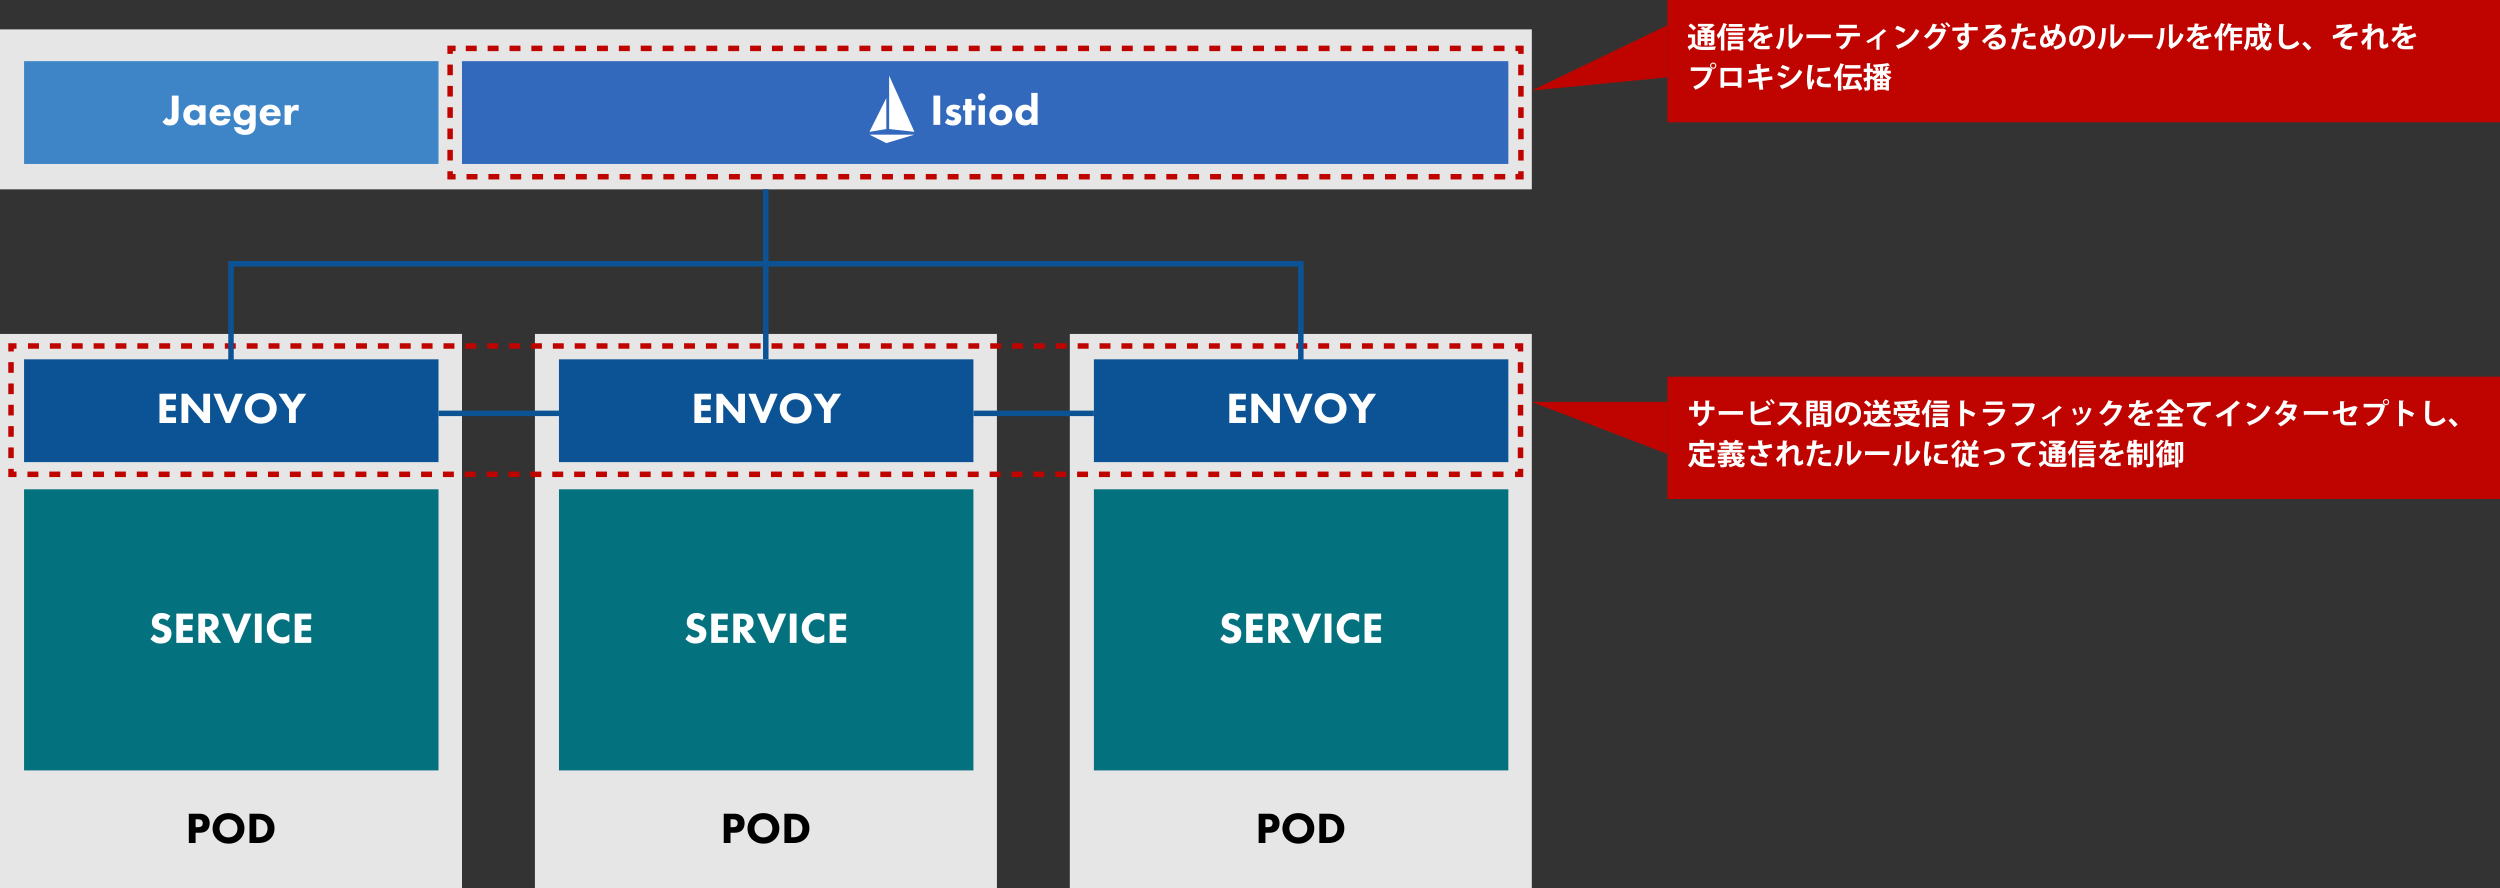 <?xml version="1.0" encoding="UTF-8"?>
<svg id="_レイヤー_2" data-name="レイヤー 2" xmlns="http://www.w3.org/2000/svg" width="1367.3" height="485.66" viewBox="0 0 1367.3 485.66">
  <rect x="0" y="0" width="1367.3" height="485.66" fill="#333333" stroke="none"/>
  <g id="_レイヤー_2-2" data-name="レイヤー 2">
    <g>
      <rect x="911.93" y="206.01" width="455.37" height="66.9" fill="#bf0400" stroke-width="0"/>
      <g>
        <path d="M937.69,224.34h-2.96v.7c0,3.35-1.12,6.26-5.03,8.12-.37-.42-.98-1.02-1.47-1.39,3.67-1.65,4.47-4.08,4.47-6.71v-.72h-4.13v3.62h-2.02v-3.62h-2.77v-1.92h2.77v-3.2l2.5.16c-.02.16-.18.35-.48.4v2.64h4.13v-3.41l2.51.14c-.02.18-.18.32-.48.37v2.9h2.96v1.92Z" fill="#fff" stroke-width="0"/>
        <path d="M939.94,224.82h13.37v2.02h-12.69c-.1.16-.32.27-.54.3l-.13-2.32Z" fill="#fff" stroke-width="0"/>
        <path d="M965,230.6c.83-.02,2.61-.16,3.54-.32.03.66.05,1.36.08,2.03-.88.13-2.62.21-3.44.21h-3.6c-2.8,0-4.07-1.15-4.07-3.71v-9.27l2.54.11c-.03.19-.14.34-.5.37v4.75c2.05-.67,5.09-1.89,6.96-2.95l1.36,1.9c-.06.03-.16.05-.26.05s-.18-.02-.27-.03c-1.52.75-5.07,2.14-7.79,2.91v2.16c0,1.33.59,1.78,2.06,1.78h3.38ZM966.6,218.96c.64.59,1.41,1.58,1.81,2.23l-.96.7c-.35-.61-1.18-1.71-1.75-2.26l.9-.67ZM968.83,218.19c.64.61,1.44,1.55,1.83,2.18l-.94.72c-.38-.61-1.22-1.65-1.76-2.21l.88-.69Z" fill="#fff" stroke-width="0"/>
        <path d="M983.55,220.82c-.05.13-.16.22-.29.27-.9,2.06-1.73,3.55-2.99,5.3,1.57,1.28,3.92,3.41,5.35,4.93l-1.78,1.57c-1.25-1.49-3.54-3.78-4.88-4.91-1.5,1.7-3.59,3.65-5.67,4.9-.32-.43-1.03-1.17-1.49-1.54,3.99-2.16,7.24-6,8.68-9.35h-7.22v-1.92h8.37l.34-.11,1.58.86Z" fill="#fff" stroke-width="0"/>
        <path d="M994.15,224.98h-4.29v8.64h-1.91v-14.49h6.19v5.84ZM992.36,220.53h-2.5v.85h2.5v-.85ZM989.86,223.6h2.5v-.93h-2.5v.93ZM1001.59,219.14v12.2c0,1.97-.8,2.29-3.81,2.29-.05-.4-.22-1.01-.42-1.5h-4.02v.83h-1.75v-6.99h6.23v5.73c.32,0,.62.02.88.02.85,0,.94,0,.94-.38v-6.31h-4.4v-5.87h6.34ZM996.02,227.36h-2.67v.98h2.67v-.98ZM993.35,230.71h2.67v-1.01h-2.67v1.01ZM999.66,220.53h-2.58v.85h2.58v-.85ZM997.08,223.63h2.58v-.96h-2.58v.96Z" fill="#fff" stroke-width="0"/>
        <path d="M1012.14,222.32c-.06.14-.26.27-.48.27-.66,5.47-2.26,8.64-5.01,8.64-1.75,0-3.01-1.47-3.01-4.19,0-4.1,3.27-7.11,7.35-7.11,4.53,0,6.85,2.69,6.85,6.16,0,3.76-1.94,5.71-5.97,6.74-.3-.48-.75-1.15-1.28-1.7,3.65-.72,5.11-2.47,5.11-5.01s-1.79-4.32-4.74-4.32c-.29,0-.54.03-.82.06l2,.45ZM1009.59,222c-2.43.58-3.99,2.67-3.99,4.96,0,1.34.4,2.29,1.1,2.29,1.57,0,2.61-3.51,2.88-7.25Z" fill="#fff" stroke-width="0"/>
        <path d="M1023.14,224.79v5.09c.99,1.62,2.93,1.62,5.73,1.62,1.84,0,4.02-.05,5.51-.18-.21.46-.51,1.39-.61,1.95-1.18.06-2.85.1-4.42.1-3.58,0-5.51,0-7.06-1.84-.7.62-1.42,1.25-2.03,1.73,0,.18-.06.27-.22.32l-.98-2.11c.69-.42,1.5-.94,2.21-1.5v-3.39h-1.87v-1.78h3.75ZM1020.84,218.9c.98.67,2.16,1.66,2.71,2.43l-1.52,1.28c-.5-.77-1.65-1.84-2.61-2.56l1.42-1.15ZM1034.06,226.4h-3.86c.7,1.49,2,2.55,3.91,3.03-.42.38-.96,1.12-1.22,1.62-1.83-.62-3.07-1.74-3.91-3.33-.64,1.2-1.82,2.39-3.92,3.3-.24-.4-.85-1.06-1.28-1.39,2.4-.88,3.36-2.08,3.75-3.22h-3.75v-1.73h3.97v-1.6h-3.41v-1.71h1.6c-.26-.66-.7-1.49-1.18-2.14l1.63-.67c.59.74,1.2,1.74,1.41,2.45l-.85.37h3.25l-.62-.29c.51-.7,1.14-1.76,1.49-2.56l2.19.8c-.08.13-.22.19-.46.18-.35.56-.88,1.28-1.36,1.87h2.08v1.71h-3.84v1.6h4.39v1.73Z" fill="#fff" stroke-width="0"/>
        <path d="M1047.95,226.93s-.11.08-.18.11c-.7,1.47-1.71,2.66-2.95,3.62,1.57.54,3.39.9,5.41,1.09-.43.46-.96,1.34-1.25,1.89-2.38-.3-4.45-.86-6.21-1.73-1.73.85-3.73,1.39-5.91,1.73-.21-.5-.77-1.38-1.18-1.79,1.87-.21,3.62-.58,5.12-1.14-.93-.69-1.74-1.5-2.43-2.46l1.33-.53h-1.68v-1.66h8.26l.35-.08,1.31.74v-1.9h-10.45v2.13h-1.79v-3.79h2.24c-.16-.46-.43-1.04-.69-1.49l1.36-.38c-.78.03-1.57.06-2.34.08-.03-.46-.26-1.2-.43-1.62,4.26-.14,9.11-.53,12.05-1.12l1.34,1.63c-.06.03-.14.05-.24.05-.06,0-.14-.02-.22-.03-2.59.46-6.26.82-9.8.99.37.58.74,1.31.88,1.82l-.22.06h2.34c-.11-.53-.32-1.22-.58-1.78l1.71-.38c.32.64.64,1.49.72,2.03l-.51.13h2.18c.42-.74.86-1.68,1.1-2.42l2.27.69c-.06.13-.22.18-.45.18-.24.46-.58,1.02-.91,1.55h2.32v3.79h-1.89ZM1040.26,227.72c.64.8,1.49,1.49,2.53,2.05.91-.56,1.68-1.23,2.26-2.05h-4.79Z" fill="#fff" stroke-width="0"/>
        <path d="M1053.21,225.41c-.45.66-.91,1.26-1.39,1.79-.18-.48-.64-1.47-.91-1.94,1.41-1.49,2.83-4.13,3.68-6.69l2.13.74c-.06.13-.21.21-.45.19-.4,1.02-.86,2.06-1.38,3.06l.59.16c-.03.14-.14.26-.42.27v10.64h-1.86v-8.23ZM1055.96,221.44h10.34v1.55h-10.34v-1.55ZM1056.98,233.62v-5.23h8.44v5.17h-1.94v-.59h-4.66v.66h-1.84ZM1065.18,223.79v1.49h-7.94v-1.49h7.94ZM1057.24,227.59v-1.5h7.89v1.5h-7.89ZM1064.91,219.15v1.5h-7.41v-1.5h7.41ZM1063.48,229.88h-4.66v1.58h4.66v-1.58Z" fill="#fff" stroke-width="0"/>
        <path d="M1079.23,227.99c-1.33-.77-3.43-1.76-5.01-2.4v7.49h-2.15v-14.07l2.63.13c-.02.19-.14.35-.48.4v4.51l.4-.54c1.76.62,4.16,1.68,5.75,2.51l-1.14,1.97Z" fill="#fff" stroke-width="0"/>
        <path d="M1096.97,224.27c-.05.1-.16.19-.3.24-1.44,4.88-3.89,7.23-8.72,8.6-.22-.46-.82-1.18-1.22-1.6,4.02-.96,6.67-3.15,7.44-5.97h-9.7v-1.89h10.56l.22-.16,1.71.78ZM1095.19,221.43h-9.16v-1.84h9.16v1.84Z" fill="#fff" stroke-width="0"/>
        <path d="M1113.11,221.25c-.08.11-.19.22-.32.27-1.42,6-4.31,9.49-9.56,11.51-.32-.5-.98-1.25-1.38-1.66,4.82-1.57,7.47-4.96,8.35-8.82h-9.62v-1.92h10.37l.35-.24,1.79.86Z" fill="#fff" stroke-width="0"/>
        <path d="M1127.79,223.06c-.1.11-.26.14-.48.11-.99.98-2.29,1.97-3.41,2.82.18.06.32.11.43.16-.05.11-.18.21-.37.24v6.83h-1.7v-6.19c-1.15.78-3.27,2.05-4.64,2.67-.21-.35-.66-.96-.98-1.25,5.19-2.39,8.4-5.47,9.41-6.59l1.73,1.2Z" fill="#fff" stroke-width="0"/>
        <path d="M1134.79,223.25c.45.96.93,2.43,1.14,3.39l-1.55.43c-.21-.99-.64-2.4-1.09-3.39l1.5-.43ZM1144.11,223.62c-.05.13-.19.22-.4.21-1.31,4.72-3.79,7.51-7.44,8.98-.21-.32-.72-.96-1.09-1.26,3.42-1.28,5.83-3.83,6.9-8.58l2.03.66ZM1138.62,222.58c.34.98.64,2.51.77,3.52l-1.63.34c-.13-1.06-.45-2.51-.78-3.54l1.65-.32Z" fill="#fff" stroke-width="0"/>
        <path d="M1160.81,222.32c-.06.13-.22.22-.35.3-1.81,5.23-4.31,8.39-8.63,10.56-.34-.45-.93-1.14-1.5-1.54,4-1.87,6.34-4.69,7.54-8.28h-4.71c-.8,1.22-2.1,2.62-3.41,3.67-.38-.38-1.1-.98-1.65-1.31,2.08-1.58,4.05-4.11,5.03-6.79l2.54.59c-.06.19-.27.29-.53.29-.26.58-.58,1.14-.85,1.66h4.56l.29-.14,1.67.98Z" fill="#fff" stroke-width="0"/>
        <path d="M1177.59,226.12s-.08.03-.13.03c-.08,0-.16-.03-.22-.08-1.2.35-2.79.86-3.97,1.31.03.32.03.69.03,1.07s0,.8-.03,1.26l-2.02.14c.05-.59.08-1.25.06-1.71-1.25.62-2.16,1.44-2.16,2.05,0,.7.88.99,2.69.99,1.41,0,2.96-.05,3.97-.18l.03,1.86c-.83.1-2.21.11-4.02.11-3.09,0-4.63-.69-4.63-2.67,0-1.28,1.67-2.74,3.92-3.89-.05-.46-.29-.9-.77-.9-1.06,0-2.18.54-3.49,2.03-.38.45-.98,1.07-1.66,1.74l-1.42-1.38c.67-.58,1.46-1.26,1.95-1.86.71-.82,1.49-2.22,1.79-3.35l-.61.02c-.35,0-2.08.02-2.48,0v-1.81c.9.05,2.05.05,2.75.05l.85-.02c.14-.66.24-1.3.34-2.11l2.45.24c-.03.16-.18.27-.4.3-.08.51-.21.99-.34,1.49,1.26-.03,3.15-.3,4.87-.88l.32,1.89c-1.54.5-3.75.69-5.71.78-.29.85-.56,1.54-.78,1.87h.02c.58-.45,1.41-.78,2.19-.78.93,0,1.74.66,1.98,1.87,1.23-.53,2.74-1.07,3.89-1.54l.74,2.02Z" fill="#fff" stroke-width="0"/>
        <path d="M1191.47,226.04h-3.78v1.86h4.51v1.68h-4.51v1.94h5.97v1.71h-13.75v-1.71h5.76v-1.94h-4.47v-1.68h4.47v-1.86h-3.65v-1.28c-.58.4-1.18.78-1.79,1.12-.26-.45-.78-1.15-1.2-1.54,2.77-1.41,5.43-3.92,6.61-5.92l2.56.14c-.05.18-.19.29-.42.32,1.55,2.1,4.29,4.18,6.71,5.22-.5.48-.93,1.15-1.28,1.73-.58-.32-1.17-.69-1.75-1.07v1.28ZM1190.89,224.34c-1.7-1.23-3.28-2.69-4.23-4-.9,1.3-2.37,2.74-4.07,4h8.29Z" fill="#fff" stroke-width="0"/>
        <path d="M1196,220.48c.5,0,1.23-.02,1.68-.05,1.84-.13,8.76-.56,11.46-.69l.03,2.16c-1.42-.05-2.21.08-3.47.98-1.76,1.17-3.94,3.38-3.94,5.2s1.62,2.88,5.12,3.25l-.99,2c-4.55-.54-6.34-2.47-6.34-5.23,0-1.95,1.79-4.48,4.19-6.16-1.84.11-5.68.46-7.15.62-.03.13-.24.24-.38.27l-.21-2.35Z" fill="#fff" stroke-width="0"/>
        <path d="M1225.18,220.5c-.1.13-.26.19-.51.18-1.25,1.22-2.8,2.51-4.32,3.63.18.05.35.13.51.18-.05.14-.19.27-.46.3v8.36h-2.13v-7.52c-1.42.96-3.55,2.15-5.31,2.99-.26-.45-.8-1.18-1.22-1.55,4.18-1.86,8.98-5.19,11.43-8.04l2.02,1.47Z" fill="#fff" stroke-width="0"/>
        <path d="M1229.45,220.06c1.6.5,3.52,1.34,4.69,2.11l-1.06,1.82c-1.15-.77-3.04-1.65-4.58-2.19l.94-1.74ZM1228.9,230.9c5.39-1.66,9.11-4.8,10.96-9.2.59.48,1.28.86,1.87,1.18-1.98,4.37-5.81,7.78-11.11,9.65-.03.18-.13.35-.27.42l-1.46-2.05Z" fill="#fff" stroke-width="0"/>
        <path d="M1256.44,221.84c-.03.11-.13.21-.26.29-.61,1.86-1.39,3.7-2.23,5.01.56.34,1.3.82,1.76,1.14l-1.17,1.97c-.46-.38-1.25-.93-1.83-1.3-1.41,1.81-3.23,3.23-5.39,4.29-.3-.46-1.07-1.22-1.58-1.52,2.03-.9,3.83-2.21,5.22-3.83-.85-.51-1.82-1.01-2.71-1.36l1.1-1.57c.88.32,1.87.75,2.8,1.23.62-.98,1.12-2.03,1.47-3.14h-4.42c-.99,1.54-2.23,3.01-3.44,4.02-.38-.37-1.17-.96-1.67-1.26,2.26-1.65,3.92-4.24,4.87-6.93l2.58.56c-.06.18-.24.27-.53.26-.16.43-.45,1.02-.7,1.5h4.27l.34-.1,1.5.74Z" fill="#fff" stroke-width="0"/>
        <path d="M1259.94,224.82h13.37v2.02h-12.69c-.1.16-.32.27-.54.3l-.13-2.32Z" fill="#fff" stroke-width="0"/>
        <path d="M1289.5,222.74c-.05.11-.16.21-.32.27-.7,1.7-1.97,4.02-3.07,5.25-.45-.3-1.18-.67-1.78-.93.8-.8,1.57-1.97,1.99-3.01l-4.42,1.14v3.6c0,1.28.53,1.73,1.71,1.73h2.51c.62,0,1.83-.13,2.45-.22,0,.59.03,1.41.06,1.97-.64.08-1.76.13-2.46.13h-2.59c-2.51,0-3.75-1.12-3.75-3.54v-3.14l-3.54.9-.5-1.87,4.03-.98v-4.63l2.53.13c-.02.21-.19.32-.46.38v3.6l5.65-1.42.22-.18,1.73.82Z" fill="#fff" stroke-width="0"/>
        <path d="M1292.71,220.87h10l.14-.08,1.78,1.26c-.08.08-.16.16-.29.22-1.42,5.99-4.15,8.88-9.04,10.8-.29-.51-.88-1.26-1.28-1.68,4.34-1.62,7.04-4.4,7.88-8.58h-9.19v-1.95ZM1304.97,218.19c.96,0,1.73.77,1.73,1.73s-.77,1.73-1.73,1.73-1.73-.78-1.73-1.73c0-.99.82-1.73,1.73-1.73ZM1306.09,219.92c0-.62-.5-1.12-1.12-1.12s-1.12.5-1.12,1.12.51,1.12,1.12,1.12c.66,0,1.12-.53,1.12-1.12Z" fill="#fff" stroke-width="0"/>
        <path d="M1319.23,227.99c-1.33-.77-3.43-1.76-5.01-2.4v7.49h-2.15v-14.07l2.63.13c-.02.19-.14.35-.48.4v4.51l.4-.54c1.76.62,4.16,1.68,5.75,2.51l-1.14,1.97Z" fill="#fff" stroke-width="0"/>
        <path d="M1329.3,219.3c-.03.19-.18.32-.48.37-.14,2.13-.3,5.87-.3,8.23,0,2.05,1.04,3.01,2.75,3.01,1.58,0,3.34-.82,5.17-2.64.24.45.86,1.47,1.17,1.81-2,1.98-4.11,2.91-6.35,2.91-3.55,0-4.93-1.94-4.93-5.09,0-2.14.11-6.79.22-8.72l2.75.13Z" fill="#fff" stroke-width="0"/>
        <path d="M1340.65,228.71c1.12.91,2.69,2.51,3.46,3.41l-1.65,1.5c-.72-.94-2.34-2.71-3.3-3.6l1.49-1.31Z" fill="#fff" stroke-width="0"/>
        <path d="M931.72,251.03v2.42c.58.06,1.2.1,1.84.1.87,0,3.54,0,4.63-.05-.29.46-.59,1.38-.69,1.95h-4.03c-3.01,0-5.22-.5-6.69-2.82-.53,1.25-1.25,2.3-2.21,3.06-.32-.35-1.04-.98-1.47-1.26,1.68-1.2,2.5-3.54,2.79-6.31l2.32.34c-.05.14-.18.24-.4.26-.08.56-.18,1.09-.29,1.62.48,1.31,1.25,2.1,2.21,2.56v-5.68h-3.3v-1.82h8.56v1.82h-3.26v2.02h4.43v1.81h-4.43ZM925.8,244.05v2.22h-1.89v-4.03h5.78v-1.76l2.5.14c-.02.16-.14.26-.45.3v1.31h5.81v4.03h-1.99v-2.22h-9.76Z" fill="#fff" stroke-width="0"/>
        <path d="M951.58,251.14l1.65.62c-.06.11-.21.19-.42.16-.46.53-1.02,1.02-1.67,1.47.37.29.77.46,1.18.46s.53-.27.61-1.2c.37.32.91.62,1.36.75-.27,1.82-.8,2.21-2.08,2.21-1.04-.02-1.97-.48-2.74-1.26-1.04.5-2.18.91-3.33,1.2-.18-.37-.59-1.09-.86-1.42,1.1-.24,2.24-.59,3.23-1.06-.32-.56-.61-1.22-.83-1.94h-3.15v.64l2.42-.13v1.28l-2.42.19v.82c0,1.41-.48,1.68-3.44,1.68-.1-.45-.32-1.06-.54-1.47.35.02.75.03,1.09.03,1.06,0,1.06-.02,1.06-.29v-.62c-.91.06-1.76.13-2.43.16-.03.13-.14.21-.27.24l-.54-1.66c.88-.03,2.02-.08,3.25-.14v-.72h-3.2v-1.41h3.2v-.62c-.85.08-1.71.13-2.53.16-.05-.34-.22-.83-.38-1.15,1.86-.11,3.95-.34,5.38-.62h-5.83v-1.46h6.37v-.59h-4.59v-1.33h4.59v-.59h-5.44v-1.42h2.9c-.18-.35-.42-.72-.66-1.02l1.68-.54c.42.43.82,1.06.99,1.5l-.18.06h3.47l-.14-.05c.29-.46.64-1.1.82-1.57l2.26.62c-.05.13-.19.18-.42.18-.16.24-.4.54-.62.82h2.85v1.42h-5.52v.59h4.69v1.33h-4.69v.59h6.51v1.46h-8.44l1.09,1.06c-.06.05-.1.05-.37.05-.54.11-1.22.22-1.95.32v.82h2.79c-.13-.67-.21-1.38-.26-2.1l2.34.08c0,.16-.13.27-.43.3.02.58.1,1.17.22,1.71h2.51c-.56-.42-1.34-.86-2-1.15l1.07-1.07c.86.35,1.95.94,2.51,1.42l-.78.8h1.52v1.41h-2.45ZM949.62,251.14c.14.38.32.74.51,1.04.46-.32.85-.66,1.17-1.04h-1.68Z" fill="#fff" stroke-width="0"/>
        <path d="M969.24,244.85c-1.25.34-3.14.56-4.83.7.59,1.79,1.34,2.82,2.77,3.47l-1.44,1.7c-.61-.54-1.5-1.14-3.46-1.1l-.53-1.62c.53,0,1.22.06,1.63.14-.42-.56-.75-1.39-1.07-2.45-.62.05-1.3.06-2.11.06-.94,0-2.88-.02-3.95-.05l-.02-1.9c.91.03,2.1.06,3.99.06.53,0,1.14-.02,1.63-.06-.18-.88-.32-1.9-.46-2.95l2.71.06c-.02.19-.16.35-.43.42.06.82.16,1.55.3,2.34,1.6-.13,3.68-.48,4.91-.86l.37,2.03ZM966.2,255c-.8,0-1.75.02-2.93.02-3.89,0-5.86-1.49-5.86-3.46,0-.99.46-1.79,1.38-2.75l1.54,1.14c-.62.54-.85,1.02-.85,1.52,0,1.2,1.58,1.63,3.84,1.63,1.28,0,2.22-.05,3.06-.1l-.18,2Z" fill="#fff" stroke-width="0"/>
        <path d="M972.05,243.92c1.14,0,2.32-.1,2.87-.18.02-.26.1-2.79.1-2.85l2.61.18c-.03.16-.16.29-.45.34-.08.67-.16,1.44-.21,2.03l.69.29c-.32.53-.67,1.38-.9,2.02,1.68-1.55,3.3-2.3,4.45-2.3,1.62,0,2.54,1.1,2.54,3.07,0,.19-.02.38-.03.58-.21,2.39-.26,2.98-.26,4.15,0,.82.08,1.22.59,1.22.42,0,1.38-.54,1.99-1.07,0,.53.13,1.82.19,2.24-.82.54-1.78.96-2.55.96-1.73,0-2.3-.96-2.3-2.99,0-.21.02-1.57.24-4.15.02-.18.03-.35.03-.5,0-.98-.35-1.42-.94-1.42-.94,0-2.51.93-4,2.56,0,3.12,0,6.16.02,6.99h-1.98l.02-5.25c-.5.85-1.5,2.06-2.5,2.96l-.93-1.9c1.12-.91,2.8-2.75,3.46-4.18.02-.35.02-.7.03-1.09-.67.13-1.73.24-2.74.27l-.03-1.97Z" fill="#fff" stroke-width="0"/>
        <path d="M997.21,244.75c-1.22.4-2.82.66-4.39.78-.62,3.36-1.62,6.99-2.75,9.65l-2.08-.74c1.26-2.53,2.19-5.57,2.74-8.8-.26.02-1.39.02-1.7.02-.34,0-.66,0-.93-.02l-.03-1.9c.51.03,1.34.03,2.11.03.26,0,.54-.02.82-.02.13-.93.24-2.03.32-2.96l2.61.22c-.02.19-.21.34-.45.38-.08.58-.21,1.44-.32,2.16,1.26-.16,2.58-.4,3.67-.82l.38,2ZM1001.45,254.9c-.5.03-1.06.05-1.63.05-1.23,0-2.53-.08-3.39-.29-1.42-.34-2.13-1.31-2.11-2.43.02-.77.35-1.62,1.02-2.37l1.71.62c-.5.53-.74,1.01-.74,1.41,0,.88.82,1.1,3.27,1.1.64,0,1.31-.03,1.9-.08l-.03,1.98ZM995.4,246.83c1.6-.51,3.84-.8,5.71-.78v1.92c-1.73-.05-3.68.14-5.28.59l-.43-1.73Z" fill="#fff" stroke-width="0"/>
        <path d="M1008.17,243.49c-.02.18-.16.32-.42.35-.08,4.59-.51,8.31-2.71,11.27-.46-.3-1.23-.75-1.79-1.04,2.13-2.48,2.42-6.64,2.42-10.74l2.5.16ZM1012.28,251.81c2.15-1.18,3.46-3.35,4.18-5.83.42.35,1.33.86,1.81,1.1-1.15,3.31-3.03,5.65-6.42,7.33-.08.16-.24.32-.37.4l-1.5-1.76.26-.34v-11.38l2.5.13c-.03.18-.14.34-.45.38v9.96Z" fill="#fff" stroke-width="0"/>
        <path d="M1019.94,246.82h13.37v2.02h-12.69c-.1.16-.32.27-.54.3l-.13-2.32Z" fill="#fff" stroke-width="0"/>
        <path d="M1040.17,243.49c-.02.18-.16.32-.42.35-.08,4.59-.51,8.31-2.71,11.27-.46-.3-1.23-.75-1.79-1.04,2.13-2.48,2.42-6.64,2.42-10.74l2.5.16ZM1044.28,251.81c2.15-1.18,3.46-3.35,4.18-5.83.42.35,1.33.86,1.81,1.1-1.15,3.31-3.03,5.65-6.42,7.33-.08.16-.24.32-.37.4l-1.5-1.76.26-.34v-11.38l2.5.13c-.03.18-.14.34-.45.38v9.96Z" fill="#fff" stroke-width="0"/>
        <path d="M1055.69,241.79c-.03.18-.18.29-.5.3-.61,2.83-.85,5.7-.85,7.04,0,.91.02,1.71.11,2.26.19-.46.82-1.82,1.02-2.34l.94,1.47c-.53,1.12-1.09,2-1.33,2.77-.08.27-.13.53-.13.77,0,.19.03.38.08.56l-2.02.3c-.51-1.54-.74-3.59-.74-5.71s.34-5.15.75-7.8l2.64.37ZM1065.29,253.75c-.59.03-1.23.05-1.84.05-1.02,0-2-.05-2.72-.14-2.22-.3-3.12-1.49-3.12-2.85,0-1.15.53-2.14,1.38-3.19l1.92.66c-.72.7-1.18,1.44-1.18,2.24,0,1.2,1.44,1.33,3.34,1.33.77,0,1.6-.03,2.29-.11l-.06,2.02ZM1057.98,243.39c1.82-.05,4.83-.26,6.77-.59l.18,1.98c-1.92.3-5.01.51-6.88.54l-.06-1.94Z" fill="#fff" stroke-width="0"/>
        <path d="M1078.43,250.31v3.17c.62.11.96.11,4.02.11-.24.42-.48,1.3-.56,1.79h-2.22c-2.16,0-3.94-.53-5.19-2.48-.37,1.1-.88,2.05-1.6,2.75-.3-.37-.96-.99-1.36-1.26,1.36-1.3,1.81-3.81,1.94-6.63l2.24.26c-.03.14-.16.24-.38.27-.06.78-.14,1.55-.26,2.27.38.99.9,1.66,1.5,2.13v-6.66h-3.63v-1.1c-.1.1-.27.11-.42.1-.37.69-.8,1.38-1.25,2.06l.42.13c-.05.13-.18.26-.43.29v8.12h-1.87v-6c-.43.51-.86.99-1.3,1.41-.18-.42-.66-1.36-.93-1.78,1.31-1.18,2.87-3.27,3.81-5.22l1.97.8v-.62h2c-.35-.85-.98-2.02-1.54-2.88l1.58-.69c.67.93,1.38,2.18,1.71,3.01l-1.12.56h3.7l-1.07-.46c.54-.85,1.22-2.21,1.57-3.23l2.1.86c-.06.11-.24.18-.46.16-.34.83-.93,1.89-1.42,2.67h2.1v1.82h-3.63v2.5h3.12v1.78h-3.12ZM1072.58,241.44c-.08.11-.24.18-.45.14-.94,1.17-2.56,2.79-3.91,3.87-.24-.43-.74-1.17-1.06-1.55,1.15-.86,2.59-2.3,3.33-3.38l2.08.91Z" fill="#fff" stroke-width="0"/>
        <path d="M1084.82,246.71c.38-.06.91-.18,1.6-.38,2.66-.75,4.82-1.04,5.67-1.04,2.22,0,4.31,1.15,4.31,3.86,0,3.67-3.3,4.95-7.97,5.3-.11-.43-.38-1.38-.58-1.74,3.87-.24,6.53-1.22,6.53-3.41,0-1.6-1.12-2.29-2.5-2.29h-.1c-1.28.03-3.04.45-4.95,1.12-.32.11-.7.27-1.01.37-.06.14-.21.27-.35.32l-.66-2.1Z" fill="#fff" stroke-width="0"/>
        <path d="M1100,242.48c.5,0,1.23-.02,1.68-.05,1.84-.13,8.76-.56,11.46-.69l.03,2.16c-1.42-.05-2.21.08-3.47.98-1.76,1.17-3.94,3.38-3.94,5.2s1.62,2.88,5.12,3.25l-.99,2c-4.55-.54-6.34-2.47-6.34-5.23,0-1.95,1.79-4.48,4.19-6.16-1.84.11-5.68.46-7.15.62-.03.13-.24.24-.38.27l-.21-2.35Z" fill="#fff" stroke-width="0"/>
        <path d="M1119.11,246.79v5.17c.96,1.63,2.69,1.63,5.65,1.63,1.9,0,4.18-.05,5.71-.18-.22.45-.51,1.33-.61,1.87-1.22.06-2.96.1-4.58.1-3.71,0-5.54,0-7-1.84-.74.62-1.49,1.23-2.13,1.71-.02.19-.06.27-.22.34l-.94-2.03c.7-.4,1.54-.93,2.27-1.47v-3.52h-2.06v-1.78h3.91ZM1116.77,240.86c.99.67,2.24,1.71,2.82,2.48l-1.44,1.38c-.5-.77-1.71-1.89-2.71-2.64l1.33-1.22ZM1122.3,250.47v2.42h-1.81v-8.32h3.62c-.74-.34-1.5-.66-2.16-.93l1.23-1.02c.58.21,1.25.46,1.91.75.45-.26.9-.54,1.28-.85h-5.73v-1.46h7.51l.27-.1,1.39.88c-.06.11-.21.16-.37.19-.72.64-1.71,1.39-2.75,2.03.37.18.7.34.98.5h1.95v6.66c0,1.57-.78,1.71-2.83,1.71-.08-.46-.27-1.09-.48-1.5.51.02,1.07.02,1.23.02.19-.02.24-.08.24-.24v-.74h-1.9v2.35h-1.71v-2.35h-1.86ZM1124.15,245.95h-1.86v.86h1.86v-.86ZM1122.3,249.08h1.86v-.91h-1.86v.91ZM1127.77,246.82v-.86h-1.9v.86h1.9ZM1125.87,249.08h1.9v-.91h-1.9v.91Z" fill="#fff" stroke-width="0"/>
        <path d="M1133.21,247.41c-.45.66-.91,1.26-1.39,1.79-.18-.48-.64-1.47-.91-1.94,1.41-1.49,2.83-4.13,3.68-6.69l2.13.74c-.06.13-.21.21-.45.19-.4,1.02-.86,2.06-1.38,3.06l.59.16c-.03.14-.14.26-.42.27v10.64h-1.86v-8.23ZM1135.96,243.44h10.34v1.55h-10.34v-1.55ZM1136.98,255.62v-5.23h8.44v5.17h-1.94v-.59h-4.66v.66h-1.84ZM1145.18,245.79v1.49h-7.94v-1.49h7.94ZM1137.24,249.59v-1.5h7.89v1.5h-7.89ZM1144.91,241.15v1.5h-7.41v-1.5h7.41ZM1143.48,251.88h-4.66v1.58h4.66v-1.58Z" fill="#fff" stroke-width="0"/>
        <path d="M1161.59,248.12s-.08.03-.13.03c-.08,0-.16-.03-.22-.08-1.2.35-2.79.86-3.97,1.31.03.32.03.69.03,1.07s0,.8-.03,1.26l-2.02.14c.05-.59.08-1.25.06-1.71-1.25.62-2.16,1.44-2.16,2.05,0,.7.88.99,2.69.99,1.41,0,2.96-.05,3.97-.18l.03,1.86c-.83.1-2.21.11-4.02.11-3.09,0-4.63-.69-4.63-2.67,0-1.28,1.67-2.74,3.92-3.89-.05-.46-.29-.9-.77-.9-1.06,0-2.18.54-3.49,2.03-.38.45-.98,1.07-1.66,1.74l-1.42-1.38c.67-.58,1.46-1.26,1.95-1.86.71-.82,1.49-2.22,1.79-3.35l-.61.02c-.35,0-2.08.02-2.48,0v-1.81c.9.05,2.05.05,2.75.05l.85-.02c.14-.66.24-1.3.34-2.11l2.45.24c-.03.16-.18.27-.4.3-.08.51-.21.99-.34,1.49,1.26-.03,3.15-.3,4.87-.88l.32,1.89c-1.54.5-3.75.69-5.71.78-.29.85-.56,1.54-.78,1.87h.02c.58-.45,1.41-.78,2.19-.78.93,0,1.74.66,1.98,1.87,1.23-.53,2.74-1.07,3.89-1.54l.74,2.02Z" fill="#fff" stroke-width="0"/>
        <path d="M1168.65,244.42v1.36h3.34v1.74h-3.34v1.02h3.01v4.11c0,1.52-.61,1.74-2.4,1.74-.05-.48-.26-1.15-.46-1.6.42.02.82.02.96.02.13,0,.18-.03.18-.19v-2.37h-1.28v5.35h-1.83v-5.35h-1.25v4.1h-1.71v-5.81h2.96v-1.02h-3.63v-1.74h1.1c-.35-.18-.74-.37-1.04-.5.46-1.04.83-2.82,1.02-4.4l2.11.51c-.05.11-.18.21-.38.19-.05.35-.13.72-.19,1.09h1.01v-2.16l2.24.13c-.02.16-.13.24-.42.29v1.74h2.86v1.74h-2.86ZM1165.38,244.42c-.14.5-.29.96-.46,1.36h1.9v-1.36h-1.44ZM1174.79,242.61c-.02.14-.13.24-.4.29v8.68h-1.79v-9.09l2.19.13ZM1175.9,240.85l2.26.1c-.03.16-.13.27-.42.32v12.13c0,1.87-.7,2.22-3.57,2.22-.06-.53-.34-1.38-.58-1.92.85.03,1.67.03,1.94.03s.37-.08.37-.35v-12.53Z" fill="#fff" stroke-width="0"/>
        <path d="M1187.66,252.39l1.55-.19.05,1.58c-2.03.34-4.16.66-5.46.85-.05.14-.19.22-.3.26l-.34-2.03.53-.05v-4.34l1.84.11c-.02.13-.13.22-.37.24v3.84l.8-.08v-5.01h-2.4v-1.7h2.4v-1.84h-.75c-.22.62-.46,1.2-.72,1.66-.24-.19-.66-.46-1.01-.67-.24.59-.53,1.2-.83,1.81l.42.13c-.03.13-.16.24-.4.27v8.39h-1.76v-5.95c-.29.37-.58.72-.86,1.02-.18-.42-.66-1.33-.93-1.73,1.04-1.09,2.11-3.03,2.75-4.87l1.46.5c.5-1.04.9-2.62,1.15-4.08l1.91.53c-.06.14-.21.19-.4.18-.08.35-.16.7-.26,1.07h3.41v1.74h-1.47v1.84h1.58v1.7h-1.58v1.49h1.42v1.62h-1.42v1.71ZM1183.7,241.33c-.06.13-.21.19-.42.16-.75,1.06-2.03,2.58-3.14,3.57-.22-.38-.7-1.09-.99-1.44.91-.8,2.02-2.11,2.56-3.09l1.98.8ZM1194.03,241.73v9.6c0,1.3-.37,1.9-2.05,1.9-.03-.5-.27-1.3-.5-1.76.3.02.56.02.69.02.11,0,.14-.05.14-.21v-7.88h-.94v12.23h-1.76v-13.91h4.42Z" fill="#fff" stroke-width="0"/>
      </g>
      <polyline points="911.93 219.83 837.78 219.83 911.93 248.31" fill="#bf0400" stroke-width="0"/>
      <rect x="911.93" width="455.37" height="66.9" fill="#bf0400" stroke-width="0"/>
      <g>
        <path d="M927.11,18.78v5.17c.96,1.63,2.69,1.63,5.65,1.63,1.9,0,4.18-.05,5.71-.18-.22.45-.51,1.33-.61,1.87-1.22.06-2.96.1-4.58.1-3.71,0-5.54,0-7-1.84-.74.62-1.49,1.23-2.13,1.71-.02.19-.06.27-.22.34l-.94-2.03c.7-.4,1.54-.93,2.27-1.47v-3.52h-2.06v-1.78h3.91ZM924.77,12.85c.99.67,2.24,1.71,2.82,2.48l-1.44,1.38c-.5-.77-1.71-1.89-2.71-2.64l1.33-1.22ZM930.3,22.46v2.42h-1.81v-8.32h3.62c-.74-.34-1.5-.66-2.16-.93l1.23-1.02c.58.21,1.25.46,1.91.75.45-.26.9-.54,1.28-.85h-5.73v-1.46h7.51l.27-.1,1.39.88c-.06.11-.21.16-.37.19-.72.64-1.71,1.39-2.75,2.03.37.18.7.34.98.5h1.95v6.66c0,1.57-.78,1.71-2.83,1.71-.08-.46-.27-1.09-.48-1.5.51.02,1.07.02,1.23.02.19-.02.24-.08.24-.24v-.74h-1.9v2.35h-1.71v-2.35h-1.86ZM932.15,17.94h-1.86v.86h1.86v-.86ZM930.3,21.07h1.86v-.91h-1.86v.91ZM935.77,18.81v-.86h-1.9v.86h1.9ZM933.87,21.07h1.9v-.91h-1.9v.91Z" fill="#fff" stroke-width="0"/>
        <path d="M941.21,19.4c-.45.66-.91,1.26-1.39,1.79-.18-.48-.64-1.47-.91-1.94,1.41-1.49,2.83-4.13,3.68-6.69l2.13.74c-.06.13-.21.21-.45.19-.4,1.02-.86,2.06-1.38,3.06l.59.16c-.03.14-.14.26-.42.27v10.64h-1.86v-8.23ZM943.96,15.43h10.34v1.55h-10.34v-1.55ZM944.98,27.61v-5.23h8.44v5.17h-1.94v-.59h-4.66v.66h-1.84ZM953.18,17.78v1.49h-7.94v-1.49h7.94ZM945.24,21.58v-1.5h7.89v1.5h-7.89ZM952.91,13.14v1.5h-7.41v-1.5h7.41ZM951.48,23.87h-4.66v1.58h4.66v-1.58Z" fill="#fff" stroke-width="0"/>
        <path d="M969.59,20.11s-.08.03-.13.03c-.08,0-.16-.03-.22-.08-1.2.35-2.79.86-3.97,1.31.03.32.03.69.03,1.07s0,.8-.03,1.26l-2.02.14c.05-.59.08-1.25.06-1.71-1.25.62-2.16,1.44-2.16,2.05,0,.7.88.99,2.69.99,1.41,0,2.96-.05,3.97-.18l.03,1.86c-.83.1-2.21.11-4.02.11-3.09,0-4.63-.69-4.63-2.67,0-1.28,1.67-2.74,3.92-3.89-.05-.46-.29-.9-.77-.9-1.06,0-2.18.54-3.49,2.03-.38.45-.98,1.07-1.66,1.74l-1.42-1.38c.67-.58,1.46-1.26,1.95-1.86.71-.82,1.49-2.22,1.79-3.35l-.61.02c-.35,0-2.08.02-2.48,0v-1.81c.9.05,2.05.05,2.75.05l.85-.02c.14-.66.24-1.3.34-2.11l2.45.24c-.03.16-.18.27-.4.3-.08.51-.21.99-.34,1.49,1.26-.03,3.15-.3,4.87-.88l.32,1.89c-1.54.5-3.75.69-5.71.78-.29.85-.56,1.54-.78,1.87h.02c.58-.45,1.41-.78,2.19-.78.93,0,1.74.66,1.98,1.87,1.23-.53,2.74-1.07,3.89-1.54l.74,2.02Z" fill="#fff" stroke-width="0"/>
        <path d="M976.17,15.48c-.02.18-.16.32-.42.35-.08,4.59-.51,8.31-2.71,11.27-.46-.3-1.23-.75-1.79-1.04,2.13-2.48,2.42-6.64,2.42-10.74l2.5.16ZM980.28,23.8c2.15-1.18,3.46-3.35,4.18-5.83.42.35,1.33.86,1.81,1.1-1.15,3.31-3.03,5.65-6.42,7.33-.08.16-.24.32-.37.4l-1.5-1.76.26-.34v-11.38l2.5.13c-.03.18-.14.34-.45.38v9.96Z" fill="#fff" stroke-width="0"/>
        <path d="M987.94,18.81h13.37v2.02h-12.69c-.1.16-.32.27-.54.3l-.13-2.32Z" fill="#fff" stroke-width="0"/>
        <path d="M1017.24,19.88l-5.03.02.32.1c-.05.1-.16.21-.37.21-.43,2.63-1.46,5.23-4.82,6.91-.3-.34-1.12-1.06-1.55-1.38,3.15-1.6,3.92-3.44,4.23-5.86h-5.71v-1.87h12.93v1.87ZM1015.61,15.45h-9.83v-1.87h9.83v1.87Z" fill="#fff" stroke-width="0"/>
        <path d="M1031.79,17.05c-.1.11-.26.14-.48.11-.99.98-2.29,1.97-3.41,2.82.18.06.32.11.43.16-.05.11-.18.21-.37.24v6.83h-1.7v-6.19c-1.15.78-3.27,2.05-4.64,2.67-.21-.35-.66-.96-.98-1.25,5.19-2.39,8.4-5.47,9.41-6.59l1.73,1.2Z" fill="#fff" stroke-width="0"/>
        <path d="M1037.45,14.06c1.6.5,3.52,1.34,4.69,2.11l-1.06,1.82c-1.15-.77-3.04-1.65-4.58-2.19l.94-1.74ZM1036.9,24.89c5.39-1.66,9.11-4.8,10.96-9.2.59.48,1.28.86,1.87,1.18-1.98,4.37-5.81,7.78-11.11,9.65-.03.18-.13.35-.27.42l-1.46-2.05Z" fill="#fff" stroke-width="0"/>
        <path d="M1064.55,16.55c-.06.13-.22.24-.35.3-1.87,5.51-4.37,8.39-8.48,10.47-.32-.46-.91-1.14-1.49-1.55,3.78-1.79,6.08-4.31,7.36-8.16h-4.53c-.82,1.22-1.97,2.51-3.3,3.55-.38-.4-1.1-.96-1.63-1.3,2.1-1.44,4-4.15,4.95-6.93l2.54.59c-.06.18-.27.27-.51.29-.27.58-.64,1.38-.93,1.9h4.4l.3-.13,1.66.96ZM1062.12,12.53c.7.54,1.57,1.46,2.03,2.06l-.91.8c-.42-.61-1.36-1.6-1.97-2.1l.85-.77ZM1064.67,12.1c.7.56,1.55,1.44,2.02,2.06l-.93.77c-.37-.54-1.28-1.52-1.94-2.06l.85-.77Z" fill="#fff" stroke-width="0"/>
        <path d="M1067.76,15.1c1.01-.03,2.42-.05,3.67-.08.75-.03,1.89-.06,3.04-.1,0-.24-.03-1.54-.1-2.26l2.64.13c-.02.13-.18.3-.43.35-.02.38,0,1.07.02,1.73,2.1-.06,4.19-.11,5.06-.13v1.89c-.46-.02-1.07-.02-1.76-.02-.96,0-2.1.02-3.28.05l.1,2.85c.22.64.24,1.39.24,1.82,0,.75-.1,1.58-.34,2.11-.66,1.66-2.11,3.2-4.53,4.1-.34-.48-1.02-1.2-1.49-1.58,1.73-.59,3.04-1.42,3.6-2.42h-.02c-.19.18-.56.3-.88.3-1.42,0-2.85-1.14-2.85-2.91-.02-1.82,1.49-3.11,3.09-3.11.37,0,.74.1,1.04.24,0-.16-.03-1.04-.05-1.36-1.18.02-6.47.21-6.72.22l-.05-1.84ZM1074.86,20.89c0-.35,0-1.47-1.22-1.47-.75.02-1.36.56-1.38,1.5,0,.82.64,1.38,1.31,1.38.8,0,1.28-.61,1.28-1.41Z" fill="#fff" stroke-width="0"/>
        <path d="M1089.86,19.21c.88-.38,2.13-.59,3.06-.59,2.43,0,4.11,1.49,4.11,4,0,2.87-2.5,4.53-5.99,4.53-2.06,0-3.52-.94-3.52-2.56,0-1.3,1.31-2.35,2.82-2.35,1.7,0,2.98,1.14,3.25,2.53.78-.38,1.33-1.14,1.33-2.13,0-1.38-1.14-2.26-2.75-2.26-2.18,0-4.19.91-5.33,1.98-.38.35-1.02.99-1.44,1.46l-1.42-1.42c1.14-1.14,5.17-4.96,7.32-6.95-.78.11-3.55.26-4.83.34-.05.11-.24.21-.38.24l-.18-2.26c2.05,0,6.56-.18,7.62-.35l.24-.11,1.3,1.63c-.1.1-.29.16-.46.18-.83.61-3.41,2.91-4.72,4.08v.02ZM1090.71,25.4c.27,0,.77-.05.98-.1-.11-.85-.78-1.46-1.5-1.46-.53,0-1.01.27-1.01.74,0,.75,1.01.82,1.54.82Z" fill="#fff" stroke-width="0"/>
        <path d="M1109.21,16.74c-1.22.4-2.82.66-4.39.78-.62,3.36-1.62,6.99-2.75,9.65l-2.08-.74c1.26-2.53,2.19-5.57,2.74-8.8-.26.02-1.39.02-1.7.02-.34,0-.66,0-.93-.02l-.03-1.9c.51.03,1.34.03,2.11.03.26,0,.54-.02.82-.02.13-.93.24-2.03.32-2.96l2.61.22c-.02.19-.21.34-.45.38-.08.58-.21,1.44-.32,2.16,1.26-.16,2.58-.4,3.67-.82l.38,2ZM1113.45,26.89c-.5.03-1.06.05-1.63.05-1.23,0-2.53-.08-3.39-.29-1.42-.34-2.13-1.31-2.11-2.43.02-.77.35-1.62,1.02-2.37l1.71.62c-.5.53-.74,1.01-.74,1.41,0,.88.82,1.1,3.27,1.1.64,0,1.31-.03,1.9-.08l-.03,1.98ZM1107.4,18.83c1.6-.51,3.84-.8,5.71-.78v1.92c-1.73-.05-3.68.14-5.28.59l-.43-1.73Z" fill="#fff" stroke-width="0"/>
        <path d="M1127.07,13.48c-.05.18-.21.24-.38.26-.19,1.02-.45,2.05-.69,2.95,2.32.67,3.83,2.48,3.83,5.11,0,2.87-1.94,4.67-5.92,5.33-.26-.58-.62-1.26-.94-1.73,3.01-.46,4.79-1.49,4.79-3.55,0-1.58-.88-2.79-2.34-3.3-.71,2-1.55,3.6-2.5,4.79.18.21.38.38.58.56l-1.39,1.41c-.18-.18-.37-.37-.54-.58-1.02.85-2.11,1.28-3.17,1.28-1.67,0-2.69-1.34-2.69-3.19,0-2.21,1.12-3.94,2.74-5.04-.3-1.18-.54-2.47-.75-3.79l2.38-.06c-.02.14-.11.3-.34.37.11.9.26,1.79.42,2.66.26-.11,1.44-.66,3.41-.66.13,0,.27,0,.38.02.22-1.02.42-2.18.56-3.39l2.58.58ZM1120.45,23.23c-.59-.99-1.07-2.19-1.49-3.55-1.28,1.07-1.42,2.48-1.42,2.96,0,.86.38,1.49,1.02,1.49.7,0,1.34-.42,1.89-.9ZM1121.75,21.67c.62-.9,1.18-2.06,1.67-3.55-.13-.02-.27-.02-.4-.02-.86,0-1.78.21-2.46.59.32,1.1.69,2.11,1.2,2.98Z" fill="#fff" stroke-width="0"/>
        <path d="M1140.14,16.31c-.06.14-.26.27-.48.27-.66,5.47-2.26,8.64-5.01,8.64-1.75,0-3.01-1.47-3.01-4.19,0-4.1,3.27-7.11,7.35-7.11,4.53,0,6.85,2.69,6.85,6.16,0,3.76-1.94,5.71-5.97,6.74-.3-.48-.75-1.15-1.28-1.7,3.65-.72,5.11-2.47,5.11-5.01s-1.79-4.32-4.74-4.32c-.29,0-.54.03-.82.06l2,.45ZM1137.59,15.99c-2.43.58-3.99,2.67-3.99,4.96,0,1.34.4,2.29,1.1,2.29,1.57,0,2.61-3.51,2.88-7.25Z" fill="#fff" stroke-width="0"/>
        <path d="M1152.17,15.48c-.02.18-.16.32-.42.35-.08,4.59-.51,8.31-2.71,11.27-.46-.3-1.23-.75-1.79-1.04,2.13-2.48,2.42-6.64,2.42-10.74l2.5.16ZM1156.28,23.8c2.15-1.18,3.46-3.35,4.18-5.83.42.35,1.33.86,1.81,1.1-1.15,3.31-3.03,5.65-6.42,7.33-.08.16-.24.32-.37.4l-1.5-1.76.26-.34v-11.38l2.5.13c-.03.18-.14.34-.45.38v9.96Z" fill="#fff" stroke-width="0"/>
        <path d="M1163.94,18.81h13.37v2.02h-12.69c-.1.16-.32.27-.54.3l-.13-2.32Z" fill="#fff" stroke-width="0"/>
        <path d="M1184.17,15.48c-.02.18-.16.32-.42.35-.08,4.59-.51,8.31-2.71,11.27-.46-.3-1.23-.75-1.79-1.04,2.13-2.48,2.42-6.64,2.42-10.74l2.5.16ZM1188.28,23.8c2.15-1.18,3.46-3.35,4.18-5.83.42.35,1.33.86,1.81,1.1-1.15,3.31-3.03,5.65-6.42,7.33-.08.16-.24.32-.37.4l-1.5-1.76.26-.34v-11.38l2.5.13c-.03.18-.14.34-.45.38v9.96Z" fill="#fff" stroke-width="0"/>
        <path d="M1209.59,20.11s-.08.03-.13.03c-.08,0-.16-.03-.22-.08-1.2.35-2.79.86-3.97,1.31.03.32.03.69.03,1.07s0,.8-.03,1.26l-2.02.14c.05-.59.08-1.25.06-1.71-1.25.62-2.16,1.44-2.16,2.05,0,.7.88.99,2.69.99,1.41,0,2.96-.05,3.97-.18l.03,1.86c-.83.1-2.21.11-4.02.11-3.09,0-4.63-.69-4.63-2.67,0-1.28,1.67-2.74,3.92-3.89-.05-.46-.29-.9-.77-.9-1.06,0-2.18.54-3.49,2.03-.38.45-.98,1.07-1.66,1.74l-1.42-1.38c.67-.58,1.46-1.26,1.95-1.86.71-.82,1.49-2.22,1.79-3.35l-.61.02c-.35,0-2.08.02-2.48,0v-1.81c.9.05,2.05.05,2.75.05l.85-.02c.14-.66.24-1.3.34-2.11l2.45.24c-.03.16-.18.27-.4.3-.08.51-.21.99-.34,1.49,1.26-.03,3.15-.3,4.87-.88l.32,1.89c-1.54.5-3.75.69-5.71.78-.29.85-.56,1.54-.78,1.87h.02c.58-.45,1.41-.78,2.19-.78.93,0,1.74.66,1.98,1.87,1.23-.53,2.74-1.07,3.89-1.54l.74,2.02Z" fill="#fff" stroke-width="0"/>
        <path d="M1216.98,13.32c-.05.14-.19.21-.45.19-.42,1.04-.88,2.08-1.41,3.07l.62.18c-.03.14-.16.24-.42.27v10.58h-1.91v-8.21c-.5.7-1.01,1.34-1.54,1.92-.19-.48-.67-1.49-.96-1.94,1.47-1.52,2.98-4.19,3.87-6.82l2.18.75ZM1226.38,16.97h-4.58v1.7h4.18v1.74h-4.18v1.82h4.4v1.78h-4.4v3.59h-1.97v-10.63h-.83c-.62,1.26-1.33,2.42-2.06,3.33-.32-.38-1.01-1.06-1.44-1.38,1.23-1.41,2.4-3.91,3.07-6.26l2.29.69c-.06.13-.21.22-.45.19-.18.53-.37,1.07-.59,1.6h6.56v1.82Z" fill="#fff" stroke-width="0"/>
        <path d="M1237.26,16.94c.14,1.63.4,3.22.7,4.56.66-1.12,1.18-2.35,1.57-3.67l2.21.62c-.03.14-.19.24-.45.22-.64,1.92-1.52,3.65-2.61,5.15.46,1.17,1.01,1.89,1.57,1.89.4,0,.62-.85.72-2.88.4.43,1.04.9,1.55,1.09-.32,2.98-.94,3.7-2.43,3.7-1.12-.02-2.03-.83-2.75-2.18-.82.85-1.73,1.6-2.74,2.21-.27-.4-.88-1.14-1.26-1.5,1.2-.66,2.29-1.55,3.22-2.64-.61-1.84-.99-4.16-1.2-6.58h-4.83v1.62h3.1l.99.03v.58c-.06,3.62-.16,5.06-.53,5.55-.46.59-.94.74-2.96.69-.05-.56-.24-1.31-.53-1.78.59.05,1.14.06,1.39.06.21,0,.35-.05.48-.19.18-.22.24-1.06.29-3.19h-2.24c-.06,2.34-.43,5.39-1.91,7.33-.3-.37-1.09-1.02-1.5-1.26,1.39-1.87,1.5-4.63,1.5-6.71v-4.58h6.61c-.05-.85-.08-1.71-.08-2.56l2.42.13c-.02.18-.16.27-.46.32-.02.7,0,1.41.03,2.11h2.69c-.56-.48-1.33-1.04-1.99-1.44l1.2-1.12c.83.48,1.94,1.2,2.48,1.74l-.83.82h1.39v1.84h-4.82Z" fill="#fff" stroke-width="0"/>
        <path d="M1249.3,13.29c-.03.19-.18.32-.48.37-.14,2.13-.3,5.87-.3,8.23,0,2.05,1.04,3.01,2.75,3.01,1.58,0,3.34-.82,5.17-2.64.24.45.86,1.47,1.17,1.81-2,1.98-4.11,2.91-6.35,2.91-3.55,0-4.93-1.94-4.93-5.09,0-2.14.11-6.79.22-8.72l2.75.13Z" fill="#fff" stroke-width="0"/>
        <path d="M1260.65,22.7c1.12.91,2.69,2.51,3.46,3.41l-1.65,1.5c-.72-.94-2.34-2.71-3.3-3.6l1.49-1.31Z" fill="#fff" stroke-width="0"/>
        <path d="M1277.78,13.64c.56,0,1.2-.02,2.05-.03,1.5-.02,5.03-.3,6.19-.61l.46,1.82c-.18.03-.42.16-.62.32-1.41.9-3.43,2.37-5.01,3.47,2.56-.53,5.97-.86,8.48-.94l.02,1.95c-.99-.05-2.53.06-3.31.29-1.39.43-3.87,2.22-3.87,3.79,0,.51.24.88.77,1.09.71.29,2.4.46,3.55.5l-.61,1.98c-1.87-.08-3.67-.45-4.72-1.15-.62-.42-1.17-1.25-1.17-2.27,0-1.42,1.15-2.79,2.9-3.99-2.3.34-4.59.83-6.85,1.44l-.29-1.94c.91-.18,1.54-.38,2.14-.74.96-.51,3.89-2.62,4.83-3.52-1.1.18-3.63.37-4.21.37-.1.13-.4.24-.58.24l-.16-2.08Z" fill="#fff" stroke-width="0"/>
        <path d="M1292.05,15.91c1.14,0,2.32-.1,2.87-.18.02-.26.1-2.79.1-2.85l2.61.18c-.03.16-.16.29-.45.34-.08.67-.16,1.44-.21,2.03l.69.29c-.32.53-.67,1.38-.9,2.02,1.68-1.55,3.3-2.3,4.45-2.3,1.62,0,2.54,1.1,2.54,3.07,0,.19-.02.38-.03.58-.21,2.39-.26,2.98-.26,4.15,0,.82.08,1.22.59,1.22.42,0,1.38-.54,1.99-1.07,0,.53.13,1.82.19,2.24-.82.54-1.78.96-2.55.96-1.73,0-2.3-.96-2.3-2.99,0-.21.02-1.57.24-4.15.02-.18.03-.35.03-.5,0-.98-.35-1.42-.94-1.42-.94,0-2.51.93-4,2.56,0,3.12,0,6.16.02,6.99h-1.98l.02-5.25c-.5.85-1.5,2.06-2.5,2.96l-.93-1.9c1.12-.91,2.8-2.75,3.46-4.18.02-.35.02-.7.03-1.09-.67.13-1.73.24-2.74.27l-.03-1.97Z" fill="#fff" stroke-width="0"/>
        <path d="M1321.59,20.11s-.08.03-.13.03c-.08,0-.16-.03-.22-.08-1.2.35-2.79.86-3.97,1.31.03.32.03.69.03,1.07s0,.8-.03,1.26l-2.02.14c.05-.59.08-1.25.06-1.71-1.25.62-2.16,1.44-2.16,2.05,0,.7.88.99,2.69.99,1.41,0,2.96-.05,3.97-.18l.03,1.86c-.83.1-2.21.11-4.02.11-3.09,0-4.63-.69-4.63-2.67,0-1.28,1.67-2.74,3.92-3.89-.05-.46-.29-.9-.77-.9-1.06,0-2.18.54-3.49,2.03-.38.45-.98,1.07-1.66,1.74l-1.42-1.38c.67-.58,1.46-1.26,1.95-1.86.71-.82,1.49-2.22,1.79-3.35l-.61.02c-.35,0-2.08.02-2.48,0v-1.81c.9.05,2.05.05,2.75.05l.85-.02c.14-.66.24-1.3.34-2.11l2.45.24c-.03.16-.18.27-.4.3-.08.51-.21.99-.34,1.49,1.26-.03,3.15-.3,4.87-.88l.32,1.89c-1.54.5-3.75.69-5.71.78-.29.85-.56,1.54-.78,1.87h.02c.58-.45,1.41-.78,2.19-.78.93,0,1.74.66,1.98,1.87,1.23-.53,2.74-1.07,3.89-1.54l.74,2.02Z" fill="#fff" stroke-width="0"/>
        <path d="M924.71,36.86h10l.14-.08,1.78,1.26c-.08.08-.16.16-.29.22-1.42,5.99-4.15,8.88-9.04,10.8-.29-.51-.88-1.26-1.28-1.68,4.34-1.62,7.04-4.4,7.88-8.58h-9.19v-1.95ZM936.97,34.18c.96,0,1.73.77,1.73,1.73s-.77,1.73-1.73,1.73-1.73-.78-1.73-1.73c0-.99.82-1.73,1.73-1.73ZM938.09,35.91c0-.62-.5-1.12-1.12-1.12s-1.12.5-1.12,1.12.51,1.12,1.12,1.12c.66,0,1.12-.53,1.12-1.12Z" fill="#fff" stroke-width="0"/>
        <path d="M952.44,37.13v10.79h-2.05v-.91h-7.41v.94h-2v-10.82h11.46ZM950.38,45.13v-6.13h-7.39v6.13h7.39Z" fill="#fff" stroke-width="0"/>
        <path d="M963.83,44.28l.54,4.66-2.08.22-.51-4.63-5.62.74-.22-1.87,5.63-.72-.34-2.8-4.58.59-.22-1.87,4.59-.61-.34-2.9,2.54-.1c.02.16-.11.32-.42.4l.24,2.34,4.45-.59.22,1.9-4.45.58.32,2.79,5.65-.7.22,1.86-5.65.72Z" fill="#fff" stroke-width="0"/>
        <path d="M972.84,39.43c1.42.37,3.04.96,4.1,1.49l-.87,1.74c-1.04-.53-2.72-1.2-4.1-1.57l.87-1.66ZM973.29,46.89c4.91-1.52,8.48-4.13,10.68-8.87.4.35,1.33,1.04,1.75,1.31-2.18,4.56-6.08,7.6-10.68,9.16.03.16-.05.34-.26.43l-1.49-2.03ZM974.76,35.5c1.42.42,3.03,1.01,4.13,1.58l-.99,1.7c-1.12-.62-2.62-1.26-4.03-1.7l.9-1.58Z" fill="#fff" stroke-width="0"/>
        <path d="M991.69,35.78c-.03.18-.18.29-.5.3-.61,2.83-.85,5.7-.85,7.04,0,.91.02,1.71.11,2.26.19-.46.82-1.82,1.02-2.34l.94,1.47c-.53,1.12-1.09,2-1.33,2.77-.08.27-.13.53-.13.77,0,.19.03.38.08.56l-2.02.3c-.51-1.54-.74-3.59-.74-5.71s.34-5.15.75-7.8l2.64.37ZM1001.29,47.74c-.59.03-1.23.05-1.84.05-1.02,0-2-.05-2.72-.14-2.22-.3-3.12-1.49-3.12-2.85,0-1.15.53-2.14,1.38-3.19l1.92.66c-.72.7-1.18,1.44-1.18,2.24,0,1.2,1.44,1.33,3.34,1.33.77,0,1.6-.03,2.29-.11l-.06,2.02ZM993.98,37.38c1.82-.05,4.83-.26,6.77-.59l.18,1.98c-1.92.3-5.01.51-6.88.54l-.06-1.94Z" fill="#fff" stroke-width="0"/>
        <path d="M1005.21,41.4c-.45.66-.91,1.26-1.39,1.79-.18-.48-.64-1.47-.91-1.94,1.41-1.49,2.83-4.13,3.68-6.69l2.13.74c-.06.13-.21.21-.45.19-.4,1.02-.86,2.06-1.38,3.06l.59.16c-.03.14-.14.26-.42.27v10.64h-1.86v-8.23ZM1015.85,43.58c1.12,1.62,2.29,3.73,2.67,5.2l-1.87.83c-.08-.37-.21-.77-.38-1.2-2.82.24-5.68.48-7.59.59-.05.18-.18.24-.32.27l-.61-2.18,1.58-.06c.56-1.38,1.14-3.23,1.5-4.8h-2.98v-1.86h10.45v1.86h-5.39l.42.13c-.06.14-.22.22-.48.24-.37,1.33-.96,2.98-1.55,4.34,1.34-.05,2.79-.13,4.23-.21-.42-.83-.9-1.68-1.38-2.43l1.7-.72ZM1017.5,35.61v1.84h-8.47v-1.84h8.47Z" fill="#fff" stroke-width="0"/>
        <path d="M1034.11,40.23h-2.64c.8.88,1.94,1.7,3.03,2.16-.4.32-.93.96-1.2,1.38l-.18-.1v5.84h-1.76v-.46h-4.59v.54h-1.7v-5.86c-.18.1-.34.19-.51.27-.14-.24-.38-.54-.62-.83-.38.14-.77.27-1.15.4v4c0,1.58-.56,2.06-2.88,2.03-.05-.46-.27-1.26-.5-1.78.34.02.67.03.93.03.61,0,.67,0,.67-.29v-3.39c-.43.14-.82.26-1.15.37-.03.16-.16.27-.29.3l-.48-2.1c.53-.11,1.2-.29,1.92-.48v-2.88h-1.71v-1.78h1.71v-3.11l2.18.11c-.02.16-.13.26-.4.29v2.71h1.49v1.06h1.7c-.14-.5-.4-1.14-.64-1.63l1.1-.34c-.54.03-1.07.06-1.58.08-.05-.4-.26-1.02-.42-1.39,2.83-.14,6.11-.46,8.15-.9l1.06,1.46s-.11.03-.18.03-.14,0-.21-.02c-.93.18-2.1.34-3.34.46v2.24h1.22l-.69-.29c.35-.58.78-1.44,1.02-2.06l1.84.69c-.06.1-.21.16-.42.14-.22.45-.59,1.04-.94,1.52h2.18v1.55ZM1023.96,41.47l.11.85c.99-.51,1.89-1.26,2.56-2.08h-2.37v-.83h-1.49v2.4l1.18-.34ZM1028.17,40.79c-.59.88-1.36,1.71-2.21,2.35h6.34c-.9-.64-1.74-1.5-2.4-2.4v2.21h-1.73v-2.16ZM1028.17,38.68v-2.08l-1.31.1c.3.53.61,1.25.74,1.68l-.88.3h1.46ZM1028.2,45.45v-.88h-1.44v.88h1.44ZM1026.76,46.78v.91h1.44v-.91h-1.44ZM1031.35,45.45v-.88h-1.57v.88h1.57ZM1029.79,47.69h1.57v-.91h-1.57v.91Z" fill="#fff" stroke-width="0"/>
      </g>
      <polyline points="911.93 13.82 837.78 49.52 911.93 42.3" fill="#bf0400" stroke-width="0"/>
      <rect x="585.11" y="182.64" width="252.67" height="303.02" fill="#e6e6e6" stroke-width="0"/>
      <rect x="598.27" y="267.61" width="226.67" height="153.74" fill="#03717e" stroke-width="0"/>
      <rect x="598.27" y="196.52" width="226.67" height="56.22" fill="#0b5394" stroke-width="0"/>
      <g>
        <path d="M676.61,339.51c-1.2-1.08-2.23-1.15-2.69-1.15-.5,0-1.13.07-1.56.55-.24.24-.41.6-.41,1.01,0,.38.12.67.36.89.38.36.94.5,2.02.91l1.2.46c.7.26,1.56.62,2.18,1.22.94.89,1.18,2.04,1.18,2.98,0,1.66-.58,3.1-1.42,3.96-1.42,1.49-3.48,1.63-4.54,1.63-1.15,0-2.16-.17-3.17-.67-.82-.41-1.75-1.15-2.35-1.75l1.92-2.64c.41.41,1.06.96,1.49,1.22.62.38,1.27.58,2.02.58.48,0,1.15-.1,1.68-.55.31-.26.58-.7.58-1.3,0-.53-.22-.86-.55-1.15-.43-.36-1.42-.72-1.87-.89l-1.32-.46c-.74-.26-1.61-.6-2.23-1.27-.84-.89-.96-2.02-.96-2.78,0-1.42.43-2.62,1.39-3.6,1.13-1.15,2.47-1.46,3.96-1.46,1.1,0,2.88.19,4.75,1.58l-1.66,2.69Z" fill="#fff" stroke-width="0"/>
        <path d="M690.6,338.71h-5.35v3.1h5.09v3.12h-5.09v3.55h5.35v3.12h-9.05v-16.01h9.05v3.12Z" fill="#fff" stroke-width="0"/>
        <path d="M699.22,335.59c2.04,0,3.31.67,4.08,1.39.67.65,1.39,1.8,1.39,3.58,0,1.01-.22,2.26-1.25,3.26-.55.53-1.34,1.01-2.23,1.22l4.92,6.55h-4.51l-4.32-6.31v6.31h-3.7v-16.01h5.62ZM697.3,342.87h.84c.67,0,1.58-.07,2.21-.7.26-.26.6-.77.6-1.56,0-.91-.43-1.39-.74-1.63-.6-.46-1.56-.5-2.04-.5h-.86v4.39Z" fill="#fff" stroke-width="0"/>
        <path d="M710.5,335.59l4.06,10.25,4.06-10.25h3.98l-6.79,16.01h-2.5l-6.79-16.01h3.98Z" fill="#fff" stroke-width="0"/>
        <path d="M728.21,335.59v16.01h-3.7v-16.01h3.7Z" fill="#fff" stroke-width="0"/>
        <path d="M743.36,351.1c-1.42.72-2.57.86-3.53.86-2.95,0-4.95-1.01-6.29-2.33-1.44-1.39-2.5-3.5-2.5-6.07s1.06-4.63,2.5-6.02c1.42-1.37,3.48-2.3,5.98-2.3,1.06,0,2.28.22,3.84.89v4.27c-.82-.86-2.04-1.7-3.74-1.7-1.34,0-2.42.43-3.26,1.25-.89.86-1.51,2.16-1.51,3.7,0,1.66.67,2.83,1.39,3.53.34.34,1.49,1.34,3.46,1.34.96,0,2.26-.26,3.67-1.66v4.25Z" fill="#fff" stroke-width="0"/>
        <path d="M755.36,338.71h-5.35v3.1h5.09v3.12h-5.09v3.55h5.35v3.12h-9.05v-16.01h9.05v3.12Z" fill="#fff" stroke-width="0"/>
      </g>
      <g>
        <path d="M681.39,218.46h-5.35v3.1h5.09v3.12h-5.09v3.55h5.35v3.12h-9.05v-16.01h9.05v3.12Z" fill="#fff" stroke-width="0"/>
        <path d="M684.39,231.35v-16.01h3.22l8.69,10.32v-10.32h3.7v16.01h-3.22l-8.69-10.37v10.37h-3.7Z" fill="#fff" stroke-width="0"/>
        <path d="M705.82,215.34l4.06,10.25,4.06-10.25h3.98l-6.79,16.01h-2.5l-6.79-16.01h3.98Z" fill="#fff" stroke-width="0"/>
        <path d="M733.95,217.31c1.51,1.46,2.5,3.58,2.5,6.05,0,2.14-.77,4.32-2.5,6-1.49,1.44-3.5,2.35-6.19,2.35-3,0-5.04-1.2-6.24-2.35-1.54-1.44-2.5-3.6-2.5-5.95s1.03-4.63,2.47-6.07c1.08-1.08,3.07-2.35,6.26-2.35,2.5,0,4.58.77,6.19,2.33ZM724.23,219.76c-.7.67-1.42,1.85-1.42,3.62,0,1.46.48,2.64,1.46,3.6,1.03.98,2.18,1.32,3.43,1.32,1.63,0,2.79-.6,3.55-1.37.62-.6,1.39-1.73,1.39-3.58,0-1.66-.67-2.88-1.39-3.6-.79-.77-2.06-1.37-3.53-1.37s-2.64.5-3.5,1.37Z" fill="#fff" stroke-width="0"/>
        <path d="M743.19,223.89l-5.74-8.54h4.37l3.22,4.97,3.22-4.97h4.37l-5.74,8.54v7.46h-3.7v-7.46Z" fill="#fff" stroke-width="0"/>
      </g>
      <rect x="292.56" y="182.64" width="252.67" height="303.02" fill="#e6e6e6" stroke-width="0"/>
      <rect x="305.71" y="267.61" width="226.67" height="153.74" fill="#03717e" stroke-width="0"/>
      <rect x="305.71" y="196.52" width="226.67" height="56.22" fill="#0b5394" stroke-width="0"/>
      <g>
        <path d="M384.05,339.51c-1.2-1.08-2.23-1.15-2.69-1.15-.5,0-1.13.07-1.56.55-.24.24-.41.6-.41,1.01,0,.38.12.67.36.89.38.36.94.5,2.02.91l1.2.46c.7.26,1.56.62,2.18,1.22.94.89,1.18,2.04,1.18,2.98,0,1.66-.58,3.1-1.42,3.96-1.42,1.49-3.48,1.63-4.54,1.63-1.15,0-2.16-.17-3.17-.67-.82-.41-1.75-1.15-2.35-1.75l1.92-2.64c.41.41,1.06.96,1.49,1.22.62.38,1.27.58,2.02.58.48,0,1.15-.1,1.68-.55.31-.26.58-.7.58-1.3,0-.53-.22-.86-.55-1.15-.43-.36-1.42-.72-1.87-.89l-1.32-.46c-.74-.26-1.61-.6-2.23-1.27-.84-.89-.96-2.02-.96-2.78,0-1.42.43-2.62,1.39-3.6,1.13-1.15,2.47-1.46,3.96-1.46,1.1,0,2.88.19,4.75,1.58l-1.66,2.69Z" fill="#fff" stroke-width="0"/>
        <path d="M398.05,338.71h-5.35v3.1h5.09v3.12h-5.09v3.55h5.35v3.12h-9.05v-16.01h9.05v3.12Z" fill="#fff" stroke-width="0"/>
        <path d="M406.66,335.59c2.04,0,3.31.67,4.08,1.39.67.65,1.39,1.8,1.39,3.58,0,1.01-.22,2.26-1.25,3.26-.55.53-1.34,1.01-2.23,1.22l4.92,6.55h-4.51l-4.32-6.31v6.31h-3.7v-16.01h5.62ZM404.74,342.87h.84c.67,0,1.58-.07,2.21-.7.26-.26.6-.77.6-1.56,0-.91-.43-1.39-.74-1.63-.6-.46-1.56-.5-2.04-.5h-.86v4.39Z" fill="#fff" stroke-width="0"/>
        <path d="M417.94,335.59l4.06,10.25,4.06-10.25h3.98l-6.79,16.01h-2.5l-6.79-16.01h3.98Z" fill="#fff" stroke-width="0"/>
        <path d="M435.65,335.59v16.01h-3.7v-16.01h3.7Z" fill="#fff" stroke-width="0"/>
        <path d="M450.8,351.1c-1.42.72-2.57.86-3.53.86-2.95,0-4.94-1.01-6.29-2.33-1.44-1.39-2.5-3.5-2.5-6.07s1.06-4.63,2.5-6.02c1.42-1.37,3.48-2.3,5.98-2.3,1.06,0,2.28.22,3.84.89v4.27c-.82-.86-2.04-1.7-3.74-1.7-1.34,0-2.42.43-3.26,1.25-.89.86-1.51,2.16-1.51,3.7,0,1.66.67,2.83,1.39,3.53.34.34,1.49,1.34,3.46,1.34.96,0,2.26-.26,3.67-1.66v4.25Z" fill="#fff" stroke-width="0"/>
        <path d="M462.8,338.71h-5.35v3.1h5.09v3.12h-5.09v3.55h5.35v3.12h-9.05v-16.01h9.05v3.12Z" fill="#fff" stroke-width="0"/>
      </g>
      <g>
        <path d="M388.83,218.46h-5.35v3.1h5.09v3.12h-5.09v3.55h5.35v3.12h-9.05v-16.01h9.05v3.12Z" fill="#fff" stroke-width="0"/>
        <path d="M391.83,231.35v-16.01h3.22l8.69,10.32v-10.32h3.7v16.01h-3.22l-8.69-10.37v10.37h-3.7Z" fill="#fff" stroke-width="0"/>
        <path d="M413.26,215.34l4.06,10.25,4.06-10.25h3.98l-6.79,16.01h-2.5l-6.79-16.01h3.98Z" fill="#fff" stroke-width="0"/>
        <path d="M441.39,217.31c1.51,1.46,2.5,3.58,2.5,6.05,0,2.14-.77,4.32-2.5,6-1.49,1.44-3.5,2.35-6.19,2.35-3,0-5.04-1.2-6.24-2.35-1.54-1.44-2.5-3.6-2.5-5.95s1.03-4.63,2.47-6.07c1.08-1.08,3.07-2.35,6.26-2.35,2.5,0,4.58.77,6.19,2.33ZM431.67,219.76c-.7.67-1.42,1.85-1.42,3.62,0,1.46.48,2.64,1.46,3.6,1.03.98,2.18,1.32,3.43,1.32,1.63,0,2.78-.6,3.55-1.37.62-.6,1.39-1.73,1.39-3.58,0-1.66-.67-2.88-1.39-3.6-.79-.77-2.06-1.37-3.53-1.37s-2.64.5-3.5,1.37Z" fill="#fff" stroke-width="0"/>
        <path d="M450.63,223.89l-5.74-8.54h4.37l3.22,4.97,3.22-4.97h4.37l-5.74,8.54v7.46h-3.7v-7.46Z" fill="#fff" stroke-width="0"/>
      </g>
      <rect y="182.64" width="252.67" height="303.02" fill="#e6e6e6" stroke-width="0"/>
      <rect x="0" y="16.07" width="837.78" height="87.49" fill="#e6e6e6" stroke-width="0"/>
      <rect x="13.16" y="267.61" width="226.67" height="153.74" fill="#03717e" stroke-width="0"/>
      <rect x="13.16" y="196.52" width="226.67" height="56.22" fill="#0b5394" stroke-width="0"/>
      <g>
        <path d="M91.5,339.51c-1.2-1.08-2.23-1.15-2.69-1.15-.5,0-1.13.07-1.56.55-.24.24-.41.6-.41,1.01,0,.38.12.67.36.89.38.36.94.5,2.02.91l1.2.46c.7.26,1.56.62,2.18,1.22.94.89,1.18,2.04,1.18,2.98,0,1.66-.58,3.1-1.42,3.96-1.42,1.49-3.48,1.63-4.54,1.63-1.15,0-2.16-.17-3.17-.67-.82-.41-1.75-1.15-2.35-1.75l1.92-2.64c.41.41,1.06.96,1.49,1.22.62.38,1.27.58,2.02.58.48,0,1.15-.1,1.68-.55.31-.26.58-.7.58-1.3,0-.53-.22-.86-.55-1.15-.43-.36-1.42-.72-1.87-.89l-1.32-.46c-.74-.26-1.61-.6-2.23-1.27-.84-.89-.96-2.02-.96-2.78,0-1.42.43-2.62,1.39-3.6,1.13-1.15,2.47-1.46,3.96-1.46,1.1,0,2.88.19,4.75,1.58l-1.66,2.69Z" fill="#fff" stroke-width="0"/>
        <path d="M105.49,338.71h-5.35v3.1h5.09v3.12h-5.09v3.55h5.35v3.12h-9.05v-16.01h9.05v3.12Z" fill="#fff" stroke-width="0"/>
        <path d="M114.11,335.59c2.04,0,3.31.67,4.08,1.39.67.65,1.39,1.8,1.39,3.58,0,1.01-.22,2.26-1.25,3.26-.55.53-1.34,1.01-2.23,1.22l4.92,6.55h-4.51l-4.32-6.31v6.31h-3.7v-16.01h5.62ZM112.19,342.87h.84c.67,0,1.58-.07,2.21-.7.26-.26.6-.77.6-1.56,0-.91-.43-1.39-.74-1.63-.6-.46-1.56-.5-2.04-.5h-.86v4.39Z" fill="#fff" stroke-width="0"/>
        <path d="M125.38,335.59l4.06,10.25,4.06-10.25h3.98l-6.79,16.01h-2.5l-6.79-16.01h3.98Z" fill="#fff" stroke-width="0"/>
        <path d="M143.1,335.59v16.01h-3.7v-16.01h3.7Z" fill="#fff" stroke-width="0"/>
        <path d="M158.24,351.1c-1.42.72-2.57.86-3.53.86-2.95,0-4.94-1.01-6.29-2.33-1.44-1.39-2.5-3.5-2.5-6.07s1.05-4.63,2.5-6.02c1.42-1.37,3.48-2.3,5.98-2.3,1.06,0,2.28.22,3.84.89v4.27c-.82-.86-2.04-1.7-3.74-1.7-1.34,0-2.42.43-3.26,1.25-.89.86-1.51,2.16-1.51,3.7,0,1.66.67,2.83,1.39,3.53.34.34,1.49,1.34,3.46,1.34.96,0,2.26-.26,3.67-1.66v4.25Z" fill="#fff" stroke-width="0"/>
        <path d="M170.24,338.71h-5.35v3.1h5.09v3.12h-5.09v3.55h5.35v3.12h-9.05v-16.01h9.05v3.12Z" fill="#fff" stroke-width="0"/>
      </g>
      <g>
        <path d="M96.27,218.46h-5.35v3.1h5.09v3.12h-5.09v3.55h5.35v3.12h-9.05v-16.01h9.05v3.12Z" fill="#fff" stroke-width="0"/>
        <path d="M99.27,231.35v-16.01h3.22l8.69,10.32v-10.32h3.7v16.01h-3.22l-8.69-10.37v10.37h-3.7Z" fill="#fff" stroke-width="0"/>
        <path d="M120.7,215.34l4.06,10.25,4.06-10.25h3.98l-6.79,16.01h-2.5l-6.79-16.01h3.98Z" fill="#fff" stroke-width="0"/>
        <path d="M148.83,217.31c1.51,1.46,2.5,3.58,2.5,6.05,0,2.14-.77,4.32-2.5,6-1.49,1.44-3.5,2.35-6.19,2.35-3,0-5.04-1.2-6.24-2.35-1.54-1.44-2.5-3.6-2.5-5.95s1.03-4.63,2.47-6.07c1.08-1.08,3.07-2.35,6.26-2.35,2.5,0,4.58.77,6.19,2.33ZM139.11,219.76c-.7.67-1.42,1.85-1.42,3.62,0,1.46.48,2.64,1.46,3.6,1.03.98,2.18,1.32,3.43,1.32,1.63,0,2.78-.6,3.55-1.37.62-.6,1.39-1.73,1.39-3.58,0-1.66-.67-2.88-1.39-3.6-.79-.77-2.06-1.37-3.53-1.37s-2.64.5-3.5,1.37Z" fill="#fff" stroke-width="0"/>
        <path d="M158.07,223.89l-5.74-8.54h4.37l3.22,4.97,3.22-4.97h4.37l-5.74,8.54v7.46h-3.7v-7.46Z" fill="#fff" stroke-width="0"/>
      </g>
      <g>
        <polyline points="831.6 192.23 831.6 189.23 828.6 189.23" fill="none" stroke="#bf0400" stroke-miterlimit="10" stroke-width="3"/>
        <line x1="822.62" y1="189.23" x2="12.02" y2="189.23" fill="none" stroke="#bf0400" stroke-dasharray="0 0 5.98 5.98" stroke-miterlimit="10" stroke-width="3"/>
        <polyline points="9.03 189.23 6.03 189.23 6.03 192.23" fill="none" stroke="#bf0400" stroke-miterlimit="10" stroke-width="3"/>
        <line x1="6.03" y1="198.07" x2="6.03" y2="253.49" fill="none" stroke="#bf0400" stroke-dasharray="0 0 5.83 5.83" stroke-miterlimit="10" stroke-width="3"/>
        <polyline points="6.03 256.41 6.03 259.41 9.03 259.41" fill="none" stroke="#bf0400" stroke-miterlimit="10" stroke-width="3"/>
        <line x1="15.01" y1="259.41" x2="825.61" y2="259.41" fill="none" stroke="#bf0400" stroke-dasharray="0 0 5.98 5.98" stroke-miterlimit="10" stroke-width="3"/>
        <polyline points="828.6 259.41 831.6 259.41 831.6 256.41" fill="none" stroke="#bf0400" stroke-miterlimit="10" stroke-width="3"/>
        <line x1="831.6" y1="250.57" x2="831.6" y2="195.15" fill="none" stroke="#bf0400" stroke-dasharray="0 0 5.83 5.83" stroke-miterlimit="10" stroke-width="3"/>
      </g>
      <g>
        <polyline points="831.83 29.47 831.83 26.47 828.83 26.47" fill="none" stroke="#bf0400" stroke-miterlimit="10" stroke-width="3"/>
        <line x1="822.85" y1="26.47" x2="252.17" y2="26.47" fill="none" stroke="#bf0400" stroke-dasharray="0 0 5.98 5.98" stroke-miterlimit="10" stroke-width="3"/>
        <polyline points="249.18 26.47 246.18 26.47 246.18 29.47" fill="none" stroke="#bf0400" stroke-miterlimit="10" stroke-width="3"/>
        <line x1="246.18" y1="35.31" x2="246.18" y2="90.73" fill="none" stroke="#bf0400" stroke-dasharray="0 0 5.83 5.83" stroke-miterlimit="10" stroke-width="3"/>
        <polyline points="246.18 93.65 246.18 96.65 249.18 96.65" fill="none" stroke="#bf0400" stroke-miterlimit="10" stroke-width="3"/>
        <line x1="255.16" y1="96.65" x2="825.84" y2="96.65" fill="none" stroke="#bf0400" stroke-dasharray="0 0 5.98 5.98" stroke-miterlimit="10" stroke-width="3"/>
        <polyline points="828.83 96.65 831.83 96.65 831.83 93.65" fill="none" stroke="#bf0400" stroke-miterlimit="10" stroke-width="3"/>
        <line x1="831.83" y1="87.82" x2="831.83" y2="32.39" fill="none" stroke="#bf0400" stroke-dasharray="0 0 5.83 5.83" stroke-miterlimit="10" stroke-width="3"/>
      </g>
      <rect x="13.16" y="33.45" width="226.67" height="56.22" fill="#3d85c6" stroke-width="0"/>
      <g>
        <path d="M97.67,52.27v10.9c0,1.2-.07,2.98-1.39,4.27-1.06,1.06-2.35,1.2-3.38,1.2-.86,0-1.7-.07-2.54-.58-.5-.31-1.1-.84-1.51-1.34l2.3-2.59c.14.29.38.7.58.89.26.26.55.36.91.36.31,0,.6-.07.86-.34.46-.46.48-1.22.48-1.9v-10.87h3.7Z" fill="#fff" stroke-width="0"/>
        <path d="M108.97,57.57h3.46v10.7h-3.46v-1.3c-.94,1.44-2.28,1.66-3.17,1.66-1.54,0-2.83-.38-4.01-1.63-1.13-1.2-1.56-2.59-1.56-4.01,0-1.8.67-3.34,1.66-4.32.94-.94,2.23-1.46,3.72-1.46.91,0,2.38.22,3.36,1.56v-1.2ZM104.58,60.96c-.36.36-.79.98-.79,1.94s.41,1.58.72,1.92c.48.5,1.22.84,2.04.84.7,0,1.34-.29,1.8-.74.46-.43.84-1.1.84-2.02,0-.77-.29-1.49-.79-1.97-.53-.5-1.3-.74-1.92-.74-.74,0-1.44.31-1.9.77Z" fill="#fff" stroke-width="0"/>
        <path d="M126.08,63.53h-7.99c0,.58.22,1.34.65,1.82.53.58,1.25.67,1.78.67s1.03-.1,1.39-.31c.05-.02.46-.29.74-.89l3.26.34c-.48,1.51-1.44,2.3-2.06,2.69-1.03.62-2.18.79-3.38.79-1.61,0-3.03-.29-4.27-1.54-.94-.94-1.61-2.35-1.61-4.13,0-1.54.55-3.12,1.63-4.22,1.3-1.3,2.9-1.54,4.1-1.54s2.93.22,4.25,1.61c1.27,1.34,1.51,3.02,1.51,4.34v.36ZM122.89,61.46c-.02-.1-.19-.77-.7-1.25-.38-.36-.94-.6-1.63-.6-.89,0-1.42.36-1.75.7-.26.29-.5.67-.6,1.15h4.68Z" fill="#fff" stroke-width="0"/>
        <path d="M136.38,57.57h3.46v10.06c0,1.51-.07,3.22-1.32,4.56-1.32,1.42-3.34,1.58-4.51,1.58-1.42,0-3.12-.22-4.46-1.37-.67-.58-1.37-1.49-1.61-2.83h3.77c.14.55.48.86.77,1.06.41.26.98.36,1.49.36.98,0,1.49-.36,1.73-.58.67-.65.7-1.78.7-2.23v-1.22c-.41.67-1.22,1.61-3.19,1.61-1.66,0-2.93-.53-3.91-1.51-.86-.89-1.56-2.18-1.56-4.03s.67-3.34,1.58-4.27c.65-.67,1.9-1.54,3.89-1.54s2.81,1.03,3.19,1.61v-1.25ZM132.08,60.91c-.53.5-.82,1.34-.82,1.99,0,.7.26,1.42.74,1.92s1.13.77,1.94.77c.91,0,1.51-.36,1.87-.7.53-.5.84-1.25.84-2.04,0-.84-.36-1.54-.82-1.97-.5-.46-1.25-.67-1.87-.67-.77,0-1.46.29-1.9.7Z" fill="#fff" stroke-width="0"/>
        <path d="M153.49,63.53h-7.99c0,.58.22,1.34.65,1.82.53.58,1.25.67,1.78.67s1.03-.1,1.39-.31c.05-.02.46-.29.74-.89l3.26.34c-.48,1.51-1.44,2.3-2.06,2.69-1.03.62-2.18.79-3.38.79-1.61,0-3.02-.29-4.27-1.54-.94-.94-1.61-2.35-1.61-4.13,0-1.54.55-3.12,1.63-4.22,1.3-1.3,2.9-1.54,4.11-1.54s2.93.22,4.25,1.61c1.27,1.34,1.51,3.02,1.51,4.34v.36ZM150.3,61.46c-.02-.1-.19-.77-.7-1.25-.38-.36-.94-.6-1.63-.6-.89,0-1.42.36-1.75.7-.26.29-.5.67-.6,1.15h4.68Z" fill="#fff" stroke-width="0"/>
        <path d="M155.65,57.57h3.46v1.68c.31-.6.79-1.15,1.34-1.49.58-.36,1.18-.46,1.85-.46.43,0,.74.05,1.13.17l-.19,3.24c-.46-.24-.96-.38-1.56-.38-.74,0-1.3.26-1.73.72-.77.82-.84,1.97-.84,2.88v4.34h-3.46v-10.7Z" fill="#fff" stroke-width="0"/>
      </g>
      <rect x="252.67" y="33.45" width="572.27" height="56.22" fill="#3369bd" stroke-width="0"/>
      <g>
        <path d="M514.22,52.27v16.01h-3.7v-16.01h3.7Z" fill="#fff" stroke-width="0"/>
        <path d="M523.94,60.31c-.53-.31-1.22-.6-1.9-.6-.36,0-.77.1-.98.31-.12.12-.22.31-.22.48,0,.24.17.38.34.48.24.14.6.22,1.03.36l.91.29c.6.19,1.22.43,1.78.94.62.58.84,1.22.84,2.04,0,1.42-.62,2.33-1.1,2.81-1.06,1.06-2.35,1.22-3.48,1.22-1.44,0-3-.31-4.39-1.54l1.46-2.33c.34.29.82.62,1.18.79.48.24.98.34,1.44.34.22,0,.77,0,1.08-.24.22-.17.36-.43.36-.7,0-.19-.07-.43-.38-.62-.24-.14-.55-.24-1.06-.38l-.86-.26c-.62-.19-1.27-.53-1.73-.98-.5-.53-.77-1.13-.77-1.94,0-1.03.41-1.9,1.03-2.47.96-.89,2.26-1.08,3.24-1.08,1.58,0,2.69.41,3.55.91l-1.37,2.18Z" fill="#fff" stroke-width="0"/>
        <path d="M531.35,60.36v7.92h-3.46v-7.92h-1.2v-2.78h1.2v-3.46h3.46v3.46h2.14v2.78h-2.14Z" fill="#fff" stroke-width="0"/>
        <path d="M536.94,51c1.13,0,2.02.89,2.02,2.02s-.89,2.02-2.02,2.02-2.02-.89-2.02-2.02.89-2.02,2.02-2.02ZM538.67,57.57v10.7h-3.46v-10.7h3.46Z" fill="#fff" stroke-width="0"/>
        <path d="M552.04,66.91c-.96.96-2.59,1.73-4.68,1.73s-3.72-.77-4.68-1.73c-1.08-1.08-1.61-2.62-1.61-3.98s.53-2.9,1.61-3.98c.96-.96,2.59-1.73,4.68-1.73s3.72.77,4.68,1.73c1.08,1.08,1.61,2.62,1.61,3.98s-.53,2.9-1.61,3.98ZM545.42,60.91c-.5.5-.79,1.15-.79,2.02,0,.98.38,1.61.79,2.02.43.43,1.06.77,1.97.77.77,0,1.42-.26,1.92-.77.5-.5.79-1.15.79-2.02s-.29-1.51-.79-2.02-1.15-.77-1.94-.77-1.44.26-1.94.77Z" fill="#fff" stroke-width="0"/>
        <path d="M567.47,68.28h-3.46v-1.3c-.53.77-1.49,1.66-3.38,1.66-1.58,0-2.74-.5-3.67-1.46-1.1-1.1-1.68-2.64-1.68-4.3,0-1.78.65-3.24,1.68-4.22.94-.89,2.26-1.44,3.72-1.44,1.18,0,2.47.38,3.34,1.56v-7.99h3.46v17.5ZM559.67,60.91c-.5.48-.84,1.18-.84,2.04,0,.79.34,1.49.84,1.97.53.5,1.2.74,1.8.74.65,0,1.42-.26,1.97-.79.41-.38.79-1.03.79-1.92s-.36-1.54-.77-1.97c-.55-.58-1.2-.79-1.94-.79-.7,0-1.3.19-1.85.72Z" fill="#fff" stroke-width="0"/>
      </g>
      <g id="logo">
        <polygon id="hull" points="475.51 73.65 500.11 73.65 484.74 78.26 475.51 73.65" fill="#fff" stroke-width="0"/>
        <polygon id="mainsail" points="475.51 72.11 484.74 70.58 484.74 53.66 475.51 72.11" fill="#fff" stroke-width="0"/>
        <polygon id="headsail" points="486.28 70.58 500.11 72.11 486.28 41.36 486.28 70.58" fill="#fff" stroke-width="0"/>
      </g>
      <line x1="418.82" y1="196.52" x2="418.82" y2="103.56" fill="none" stroke="#0b5394" stroke-miterlimit="10" stroke-width="3"/>
      <polyline points="126.34 202.29 126.34 144.27 711.45 144.27 711.45 202.29" fill="none" stroke="#0b5394" stroke-miterlimit="10" stroke-width="3"/>
      <line x1="239.82" y1="226.07" x2="305.71" y2="226.07" fill="none" stroke="#0b5394" stroke-miterlimit="10" stroke-width="3"/>
      <line x1="532.38" y1="226.07" x2="598.27" y2="226.07" fill="none" stroke="#0b5394" stroke-miterlimit="10" stroke-width="3"/>
      <g>
        <path d="M108.92,445.04c1.39,0,2.93.19,4.2,1.32,1.37,1.2,1.56,2.78,1.56,3.89,0,2.02-.77,3.14-1.37,3.77-1.27,1.3-2.95,1.42-4.08,1.42h-2.26v5.62h-3.7v-16.01h5.64ZM106.98,452.41h1.32c.5,0,1.39-.02,1.99-.6.34-.34.6-.89.6-1.58s-.24-1.22-.6-1.56c-.55-.53-1.34-.6-2.06-.6h-1.25v4.34Z" stroke-width="0"/>
        <path d="M131.2,447.01c1.51,1.46,2.5,3.58,2.5,6.05,0,2.14-.77,4.32-2.5,6-1.49,1.44-3.5,2.35-6.19,2.35-3,0-5.04-1.2-6.24-2.35-1.54-1.44-2.5-3.6-2.5-5.95s1.03-4.63,2.47-6.07c1.08-1.08,3.07-2.35,6.26-2.35,2.5,0,4.58.77,6.19,2.33ZM121.48,449.46c-.7.67-1.42,1.85-1.42,3.62,0,1.46.48,2.64,1.46,3.6,1.03.98,2.18,1.32,3.43,1.32,1.63,0,2.78-.6,3.55-1.37.62-.6,1.39-1.73,1.39-3.58,0-1.66-.67-2.88-1.39-3.6-.79-.77-2.06-1.37-3.53-1.37s-2.64.5-3.5,1.37Z" stroke-width="0"/>
        <path d="M141.52,445.04c2.11,0,4.34.31,6.31,2.21,1.42,1.37,2.3,3.24,2.3,5.74s-.86,4.34-2.18,5.66c-2.21,2.23-4.97,2.4-6.31,2.4h-5.18v-16.01h5.06ZM140.15,457.93h.98c.77,0,2.45-.07,3.65-1.08.86-.72,1.56-2.09,1.56-3.86s-.7-2.83-1.32-3.46c-1.2-1.2-2.76-1.37-3.89-1.37h-.98v9.77Z" stroke-width="0"/>
      </g>
      <g>
        <path d="M401.48,445.04c1.39,0,2.93.19,4.2,1.32,1.37,1.2,1.56,2.78,1.56,3.89,0,2.02-.77,3.14-1.37,3.77-1.27,1.3-2.95,1.42-4.08,1.42h-2.26v5.62h-3.7v-16.01h5.64ZM399.54,452.41h1.32c.5,0,1.39-.02,1.99-.6.34-.34.6-.89.6-1.58s-.24-1.22-.6-1.56c-.55-.53-1.34-.6-2.06-.6h-1.25v4.34Z" stroke-width="0"/>
        <path d="M423.75,447.01c1.51,1.46,2.5,3.58,2.5,6.05,0,2.14-.77,4.32-2.5,6-1.49,1.44-3.5,2.35-6.19,2.35-3,0-5.04-1.2-6.24-2.35-1.54-1.44-2.5-3.6-2.5-5.95s1.03-4.63,2.47-6.07c1.08-1.08,3.07-2.35,6.26-2.35,2.5,0,4.58.77,6.19,2.33ZM414.03,449.46c-.7.67-1.42,1.85-1.42,3.62,0,1.46.48,2.64,1.46,3.6,1.03.98,2.18,1.32,3.43,1.32,1.63,0,2.78-.6,3.55-1.37.62-.6,1.39-1.73,1.39-3.58,0-1.66-.67-2.88-1.39-3.6-.79-.77-2.06-1.37-3.53-1.37s-2.64.5-3.5,1.37Z" stroke-width="0"/>
        <path d="M434.07,445.04c2.11,0,4.34.31,6.31,2.21,1.42,1.37,2.3,3.24,2.3,5.74s-.86,4.34-2.18,5.66c-2.21,2.23-4.97,2.4-6.31,2.4h-5.18v-16.01h5.06ZM432.7,457.93h.98c.77,0,2.45-.07,3.65-1.08.86-.72,1.56-2.09,1.56-3.86s-.7-2.83-1.32-3.46c-1.2-1.2-2.76-1.37-3.89-1.37h-.98v9.77Z" stroke-width="0"/>
      </g>
      <g>
        <path d="M694.04,445.04c1.39,0,2.93.19,4.2,1.32,1.37,1.2,1.56,2.78,1.56,3.89,0,2.02-.77,3.14-1.37,3.77-1.27,1.3-2.95,1.42-4.08,1.42h-2.26v5.62h-3.7v-16.01h5.64ZM692.09,452.41h1.32c.5,0,1.39-.02,1.99-.6.34-.34.6-.89.6-1.58s-.24-1.22-.6-1.56c-.55-.53-1.34-.6-2.06-.6h-1.25v4.34Z" stroke-width="0"/>
        <path d="M716.31,447.01c1.51,1.46,2.5,3.58,2.5,6.05,0,2.14-.77,4.32-2.5,6-1.49,1.44-3.5,2.35-6.19,2.35-3,0-5.04-1.2-6.24-2.35-1.54-1.44-2.5-3.6-2.5-5.95s1.03-4.63,2.47-6.07c1.08-1.08,3.07-2.35,6.26-2.35,2.5,0,4.58.77,6.19,2.33ZM706.59,449.46c-.7.67-1.42,1.85-1.42,3.62,0,1.46.48,2.64,1.46,3.6,1.03.98,2.18,1.32,3.43,1.32,1.63,0,2.78-.6,3.55-1.37.62-.6,1.39-1.73,1.39-3.58,0-1.66-.67-2.88-1.39-3.6-.79-.77-2.06-1.37-3.53-1.37s-2.64.5-3.5,1.37Z" stroke-width="0"/>
        <path d="M726.63,445.04c2.11,0,4.34.31,6.31,2.21,1.42,1.37,2.3,3.24,2.3,5.74s-.86,4.34-2.18,5.66c-2.21,2.23-4.97,2.4-6.31,2.4h-5.18v-16.01h5.06ZM725.26,457.93h.98c.77,0,2.45-.07,3.65-1.08.86-.72,1.56-2.09,1.56-3.86s-.7-2.83-1.32-3.46c-1.2-1.2-2.76-1.37-3.89-1.37h-.98v9.77Z" stroke-width="0"/>
      </g>
    </g>
  </g>
</svg>